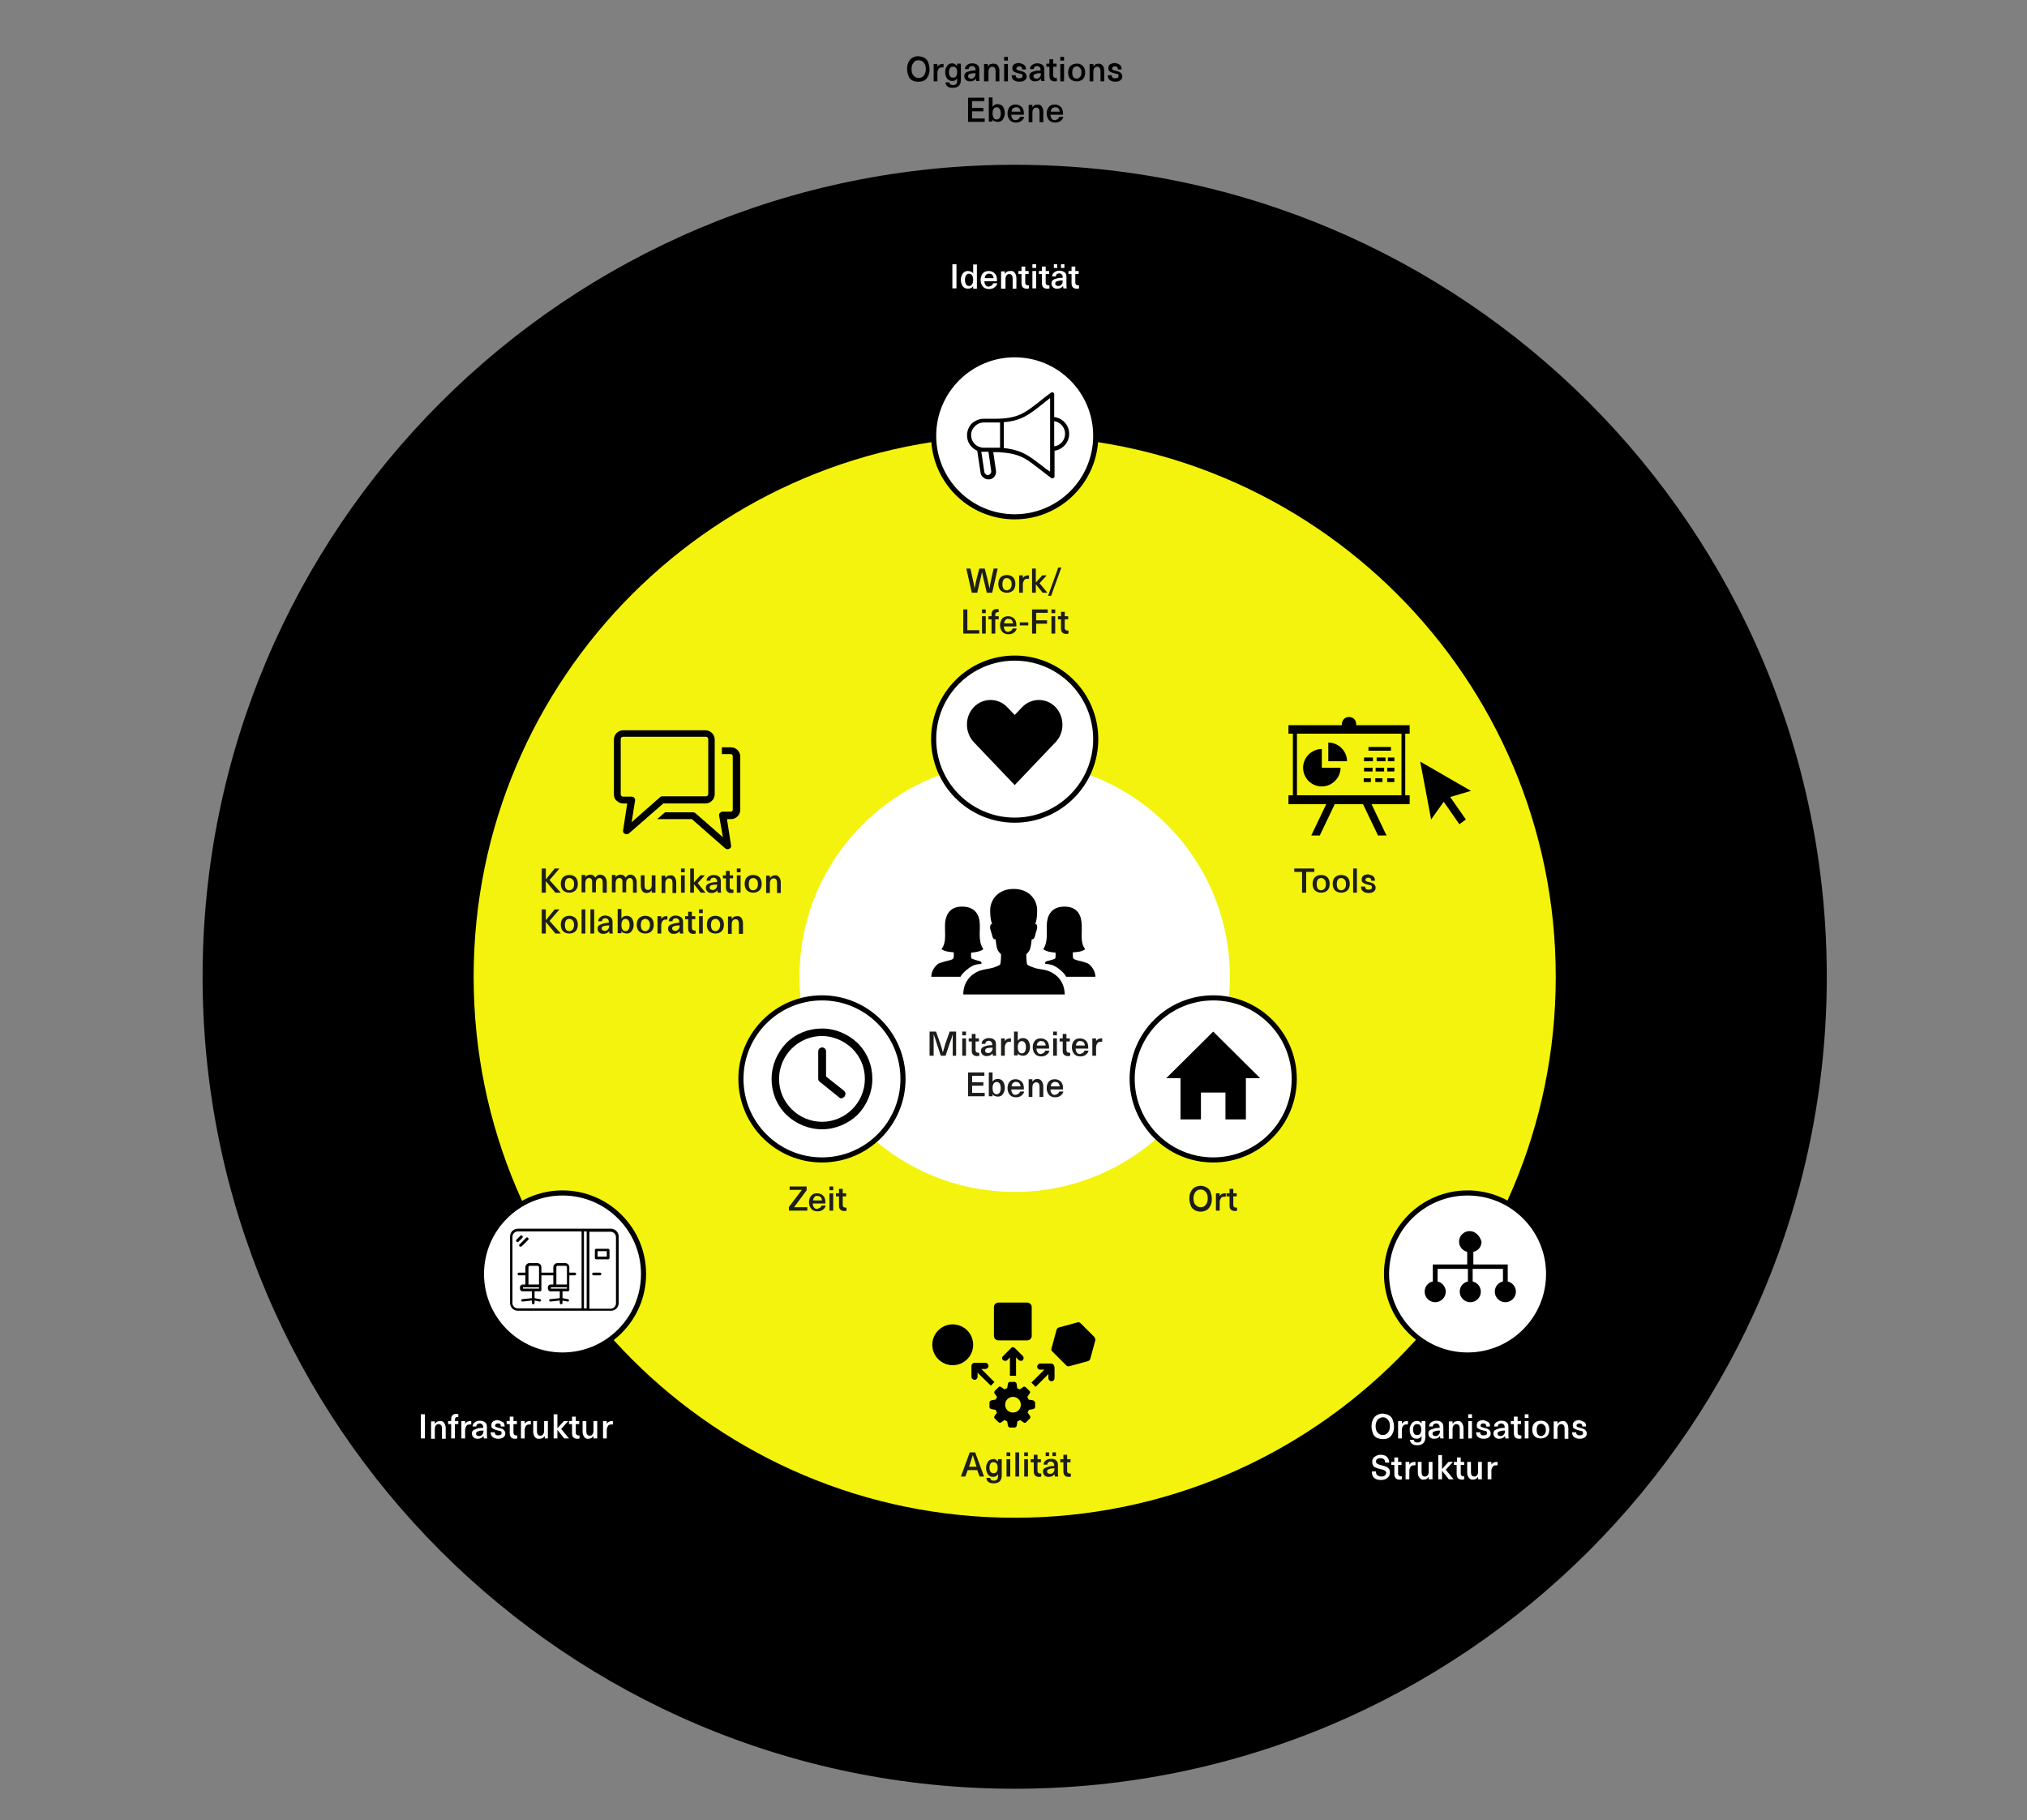 <?xml version="1.0" encoding="utf-8"?>
<!-- Generator: Adobe Illustrator 26.0.0, SVG Export Plug-In . SVG Version: 6.00 Build 0)  -->
<svg version="1.1" xmlns="http://www.w3.org/2000/svg" xmlns:xlink="http://www.w3.org/1999/xlink" x="0px" y="0px"
	 viewBox="0 0 595.3 534.6" style="enable-background:new 0 0 595.3 534.6;" xml:space="preserve">
<rect x="0" y="0" width="595.3" height="534.6" fill="#808080" stroke="none"/>
<style type="text/css">
	.st0{opacity:0.9;fill:#FFFF00;}
	.st1{fill:#FFFFFF;}
	.st2{fill:#FFFFFF;stroke:#000000;stroke-width:1.5;stroke-miterlimit:10;}
	.st3{fill-rule:evenodd;clip-rule:evenodd;}
	.st4{fill:#1D1D1B;}
</style>
<g id="Ebene_2">
	<circle class="st0" cx="298" cy="286.9" r="233.5"/>
	<path d="M298,48.4c-131.7,0-238.5,106.8-238.5,238.5S166.3,525.4,298,525.4s238.5-106.8,238.5-238.5S429.8,48.4,298,48.4z
		 M298,445.8c-87.8,0-158.9-71.1-158.9-158.9S210.3,128,298,128s158.9,71.1,158.9,158.9S385.8,445.8,298,445.8z"/>
	<circle class="st1" cx="298" cy="286.9" r="63.2"/>
</g>
<g id="kreisli">
	<circle class="st2" cx="165.2" cy="374.2" r="23.8"/>
	<circle class="st2" cx="298" cy="128" r="23.8"/>
	<circle class="st2" cx="431" cy="374.2" r="23.8"/>
	<circle class="st2" cx="356.3" cy="316.9" r="23.8"/>
	<circle class="st2" cx="241.4" cy="316.9" r="23.8"/>
	<circle class="st2" cx="298" cy="217.1" r="23.8"/>
</g>
<g id="icons">
	<g>
		<path d="M321.4,392.7l-4-4c-0.3-0.3-0.6-0.4-0.9-0.3l-5.5,1.5c-0.4,0.1-0.6,0.4-0.7,0.7l-1.5,5.5c-0.1,0.4,0,0.7,0.3,0.9l4,4
			c0.3,0.3,0.6,0.4,0.9,0.3l5.5-1.5c0.4-0.1,0.6-0.4,0.7-0.7l1.5-5.5C321.7,393.3,321.6,393,321.4,392.7z"/>
		<path d="M296.8,404.1L296.8,404.1l1.4,0h0.2v-5.4l0.8,0.8c0.4,0.3,0.9,0.3,1.2,0c0.3-0.4,0.3-0.9,0-1.2l-2.3-2.3
			c-0.4-0.4-0.9-0.4-1.2,0l-2.3,2.3c-0.2,0.2-0.3,0.4-0.3,0.6s0.1,0.5,0.3,0.6c0.4,0.3,0.9,0.3,1.2,0l0.8-0.8v5.4H296.8z"/>
		<path d="M292.1,406L292.1,406l-3.9-3.9h1.2c0.5,0,0.9-0.4,0.9-0.9c0-0.5-0.4-0.9-0.9-0.9h-3.2c-0.5,0-0.9,0.4-0.9,0.9v3.2
			c0,0.3,0.1,0.5,0.3,0.6c0.2,0.2,0.4,0.3,0.6,0.3c0.5,0,0.9-0.4,0.9-0.9v-1.2l3.9,3.8c0.1-0.1,0.1-0.1,0.1-0.1l1-1
			C292.1,406.1,292.1,406,292.1,406z"/>
		<path d="M308.7,400.5L308.7,400.5l-3.2,0c-0.3,0-0.5,0.1-0.6,0.3c-0.2,0.2-0.3,0.4-0.3,0.6c0,0.5,0.4,0.9,0.9,0.9h1.2l-3.8,3.8
			c0.1,0.1,0.1,0.1,0.1,0.1l1,1c0.1,0.1,0.1,0.1,0.1,0.2l3.8-3.8v1.2c0,0.5,0.4,0.9,0.9,0.9s0.9-0.4,0.9-0.9v-3.2
			C309.6,400.9,309.2,400.5,308.7,400.5z"/>
		<ellipse transform="matrix(0.707 -0.707 0.707 0.707 -197.353 313.619)" cx="279.9" cy="395" rx="6" ry="6"/>
		<path d="M293.2,393.7h8.5c0.7,0,1.3-0.6,1.3-1.3v-8.5c0-0.7-0.6-1.3-1.3-1.3h-8.5c-0.7,0-1.3,0.6-1.3,1.3v8.5
			C291.9,393.1,292.5,393.7,293.2,393.7z"/>
		<path d="M303.3,411.3l-1.2-0.2c-0.2-0.4-0.2-0.5-0.4-0.8l0.7-1c0.2-0.3,0.2-0.6-0.1-0.8l-1-1c-0.2-0.2-0.6-0.3-0.8-0.1l-1,0.7
			c-0.4-0.2-0.5-0.2-0.8-0.4l-0.1-1.2c-0.1-0.3-0.3-0.6-0.6-0.6h-1.4c-0.3,0-0.6,0.3-0.6,0.6l-0.2,1.2c-0.4,0.2-0.5,0.2-0.8,0.4
			l-1-0.7c-0.3-0.2-0.6-0.2-0.8,0.1l-1,1c-0.2,0.2-0.3,0.6-0.1,0.8l0.7,1c-0.2,0.4-0.2,0.5-0.4,0.8l-1.2,0.2
			c-0.3,0.1-0.6,0.3-0.6,0.6v1.4c0,0.3,0.3,0.6,0.6,0.6l1.2,0.2c0.2,0.4,0.2,0.5,0.4,0.8l-0.7,1c-0.2,0.3-0.2,0.6,0.1,0.8l1,1
			c0.2,0.2,0.6,0.3,0.8,0.1l1-0.7c0.4,0.2,0.5,0.2,0.8,0.4l0.2,1.2c0.1,0.3,0.3,0.6,0.6,0.6h1.4c0.3,0,0.6-0.3,0.6-0.6l0.2-1.2
			c0.4-0.2,0.5-0.2,0.8-0.4l1,0.7c0.3,0.2,0.6,0.2,0.8-0.1l1-1c0.2-0.2,0.3-0.6,0.1-0.8l-0.7-1c0.2-0.4,0.2-0.5,0.4-0.8l1.2-0.2
			c0.3-0.1,0.6-0.3,0.6-0.6v-1.4C303.8,411.6,303.6,411.3,303.3,411.3z M297.5,414.9c-1.3,0-2.3-1-2.3-2.3s1-2.3,2.3-2.3
			c1.3,0,2.3,1,2.3,2.3S298.8,414.9,297.5,414.9z"/>
	</g>
	<path d="M211.2,239.6c0-0.3,0-0.6,0.2-0.8c0.2-0.2,0.5-0.4,0.8-0.4h2.4c0.4,0,0.6-0.3,0.6-0.6v-15.7c0-0.4-0.3-0.6-0.6-0.6H212v-2
		h2.7c0.7,0,1.4,0.3,1.9,0.8c0.5,0.5,0.8,1.2,0.8,1.9v15.7c0,0.7-0.3,1.4-0.8,1.9c-0.5,0.5-1.2,0.8-1.9,0.8h-1.2l1.2,7.7
		c0.1,0.4-0.1,0.8-0.5,1c-0.4,0.2-0.8,0.2-1.2-0.1l-9.8-8.6h-10.2l2.3-2h8.3c0.2,0,0.5,0.1,0.7,0.3l8,7L211.2,239.6z M180.3,233.3
		v-16.1c0-0.7,0.3-1.4,0.8-1.9c0.5-0.5,1.2-0.8,1.9-0.8h24.2c0.7,0,1.4,0.3,1.9,0.8c0.5,0.5,0.8,1.2,0.8,1.9v16.1
		c0,0.7-0.3,1.4-0.8,1.9c-0.5,0.5-1.2,0.8-1.9,0.8h-12.4l-10.1,8.8c-0.3,0.3-0.8,0.3-1.2,0.1c-0.4-0.2-0.6-0.6-0.5-1l1.2-7.9H183
		c-0.7,0-1.4-0.3-1.9-0.8C180.5,234.7,180.3,234.1,180.3,233.3L180.3,233.3z M182.3,233.3c0,0.4,0.3,0.7,0.7,0.7h2.5
		c0.3,0,0.6,0.1,0.8,0.4c0.2,0.2,0.3,0.5,0.2,0.8l-1,6.3l8.3-7.3c0.2-0.2,0.4-0.3,0.7-0.3h12.8c0.4,0,0.7-0.3,0.7-0.7v-16.1
		c0-0.4-0.3-0.7-0.7-0.7H183c-0.4,0-0.7,0.3-0.7,0.7L182.3,233.3z"/>
	<path d="M314,127.4c0-2.5-1.9-4.6-4.4-4.9v-6.7c0-0.2-0.1-0.4-0.3-0.5c-0.2-0.1-0.4-0.1-0.6,0c-1.4,1-2.5,1.9-3.5,2.7
		c-4.2,3.3-6.3,5-13,5h-3.3c-1.3,0-2.5,0.5-3.5,1.4c-0.9,0.9-1.4,2.2-1.4,3.5c0,2,1.2,3.7,3,4.5l1,6.6c0.1,0.6,0.5,1.1,1,1.4
		c0.4,0.3,0.8,0.4,1.3,0.4c0.1,0,0.3,0,0.4,0c0,0,0,0,0,0c1.2-0.2,2-1.4,1.8-2.6l-0.8-5.4h0.5c0.7,0,1.4,0,2.1,0.1
		c2.7,0.2,4.7,0.7,6.7,1.8c1.4,0.8,2.6,1.8,4.2,3c1,0.8,2.2,1.7,3.5,2.7c0.1,0.1,0.2,0.1,0.4,0.1c0.1,0,0.2,0,0.3-0.1
		c0.2-0.1,0.3-0.3,0.3-0.5v-7.5C312.1,132,314,130,314,127.4z M291.1,138.3c0.1,0.6-0.3,1.1-0.8,1.2c-0.3,0.1-0.6,0-0.8-0.2
		c-0.2-0.2-0.4-0.4-0.4-0.6l-0.9-6c0.2,0,0.4,0,0.6,0c0,0,0,0,0,0h1.5L291.1,138.3z M290.9,131.5
		C290.8,131.5,290.8,131.5,290.9,131.5l-2,0c-0.3,0-0.6,0-0.8-0.1c-0.1,0-0.2-0.1-0.4-0.1c-1.5-0.5-2.5-1.9-2.5-3.5
		c0-1,0.4-1.9,1.1-2.6c0.7-0.7,1.6-1.1,2.6-1.1h3.3c0.5,0,1,0,1.5,0v7.4c-0.5,0-1,0-1.5,0H290.9z M305.9,136.7
		c-1.6-1.2-3-2.3-4.4-3.1c-2-1.1-4-1.7-6.7-2V124c5.1-0.4,7.4-2.2,11.1-5.1c0.8-0.6,1.6-1.3,2.5-2v6.1c0,0,0,0,0,0s0,0,0,0v8.7
		c0,0,0,0,0,0s0,0,0,0v6.8C307.5,138,306.6,137.3,305.9,136.7z M309.6,131.1v-7.4c1.8,0.3,3.2,1.8,3.2,3.7
		C312.8,129.3,311.4,130.9,309.6,131.1z"/>
	<g>
		<path d="M414,215.5v-2.5h-15.7v-0.3c0-1.2-0.9-2.1-2.1-2.1s-2.1,0.9-2.1,2.1v0.3h-15.7v2.5h1.3v18.1h-1.3v2.6h11.1l-4.4,9.2h2.5
			l4.4-9.2h8.3l4.4,9.2l2.5,0l-4.4-9.2H414v-2.6h-1.3v-18.1H414z M411.6,233.6h-30.7v-18.1h30.7V233.6z"/>
		<path d="M388.2,231c3,0,5.5-2.5,5.5-5.5h-5.5V220c-3,0-5.5,2.5-5.5,5.5S385.1,231,388.2,231z"/>
		<path d="M390.1,218.1v5.5h5.5C395.6,220.6,393.1,218.1,390.1,218.1z"/>
		<rect x="401.9" y="219.4" width="6.6" height="1.1"/>
		<rect x="400.6" y="222.5" width="2.6" height="1.1"/>
		<rect x="404" y="225.5" width="2.5" height="1.1"/>
		<rect x="407.4" y="228.6" width="2.1" height="1.1"/>
		<rect x="404.3" y="222.5" width="2.6" height="1.1"/>
		<rect x="400.6" y="225.5" width="2.5" height="1.1"/>
		<rect x="407.4" y="225.5" width="2.1" height="1.1"/>
		<rect x="407.6" y="222.5" width="1.9" height="1.1"/>
		<rect x="403.9" y="228.6" width="2.1" height="1.1"/>
		<rect x="400.5" y="228.6" width="2.1" height="1.1"/>
	</g>
	<path class="st3" d="M417.1,223.7l14.9,8.6l-6.1,1.8l4.6,6.6l-1.9,1.4l-4.6-6.6l-3.7,5.2L417.1,223.7z"/>
	<g>
		<g>
			<path d="M297.6,261.1L297.6,261.1L297.6,261.1z"/>
			<path d="M307.6,285.1c-1.2-0.4-3.2-0.5-4-0.9c-0.6-0.2-1.6-0.5-1.9-0.9c-0.3-0.4-0.3-3-0.3-3s0.8-0.7,1.1-1.5
				c0.3-0.8,0.5-2.9,0.5-2.9s0.1,0,0.2,0c0.2,0,0.6-0.2,0.8-1.1c0.2-1.2,0.7-1.8,0.6-2.7c-0.1-0.6-0.3-0.7-0.5-0.7
				c-0.1,0-0.1,0-0.1,0s0.6-0.9,0.6-4c0-3.2-2.4-6.3-6.9-6.3c-4.5,0-6.9,3.1-6.9,6.3c0,3.1,0.6,4,0.6,4s-0.1,0-0.1,0
				c-0.2,0-0.4,0.1-0.5,0.7c-0.1,0.9,0.3,1.5,0.6,2.7c0.2,1,0.6,1.1,0.8,1.1c0.1,0,0.2,0,0.2,0s0.2,2.1,0.5,2.9
				c0.3,0.8,1.1,1.5,1.1,1.5s0,2.7-0.3,3c-0.3,0.4-1.3,0.6-1.9,0.9c-0.9,0.3-2.8,0.5-4,0.9c-1.2,0.4-4.9,2.2-4.9,7h29.8
				C312.6,287.2,308.9,285.5,307.6,285.1z"/>
		</g>
		<path d="M285.6,283.7c1-0.5,1.9-0.5,2.6-0.6c0,0,0.4-0.7-0.9-0.9c0,0-1.8-0.5-2-0.7c-0.2-0.3-0.1-1.7-0.1-1.7s2.6-0.1,3.6-1
			c-1.7-2.5-0.8-5.4-1.1-8.1c-0.3-2.7-2-4.4-5.1-4.4c0,0,0,0-0.1,0l0,0c-3,0-4.5,1.7-4.9,4.4c-0.3,2.7,0.6,5.9-1.1,8.1
			c1,0.8,3.3,0.9,3.6,0.9c0,0,0,0,0,0l0,0c0,0,0.1,1.5-0.1,1.8s-0.8,0.5-1.3,0.6c-0.9,0.2-1.9,0.5-2.8,0.8c-0.8,0.3-2.4,2-2.4,4h8.6
			C282.4,286.1,284.1,284.5,285.6,283.7z"/>
		<path d="M313.1,286.9h8.6c0-2-1.6-3.7-2.4-4c-0.8-0.3-1.8-0.6-2.8-0.8c-0.4-0.1-1.1-0.3-1.3-0.6c-0.2-0.3-0.1-1.8-0.1-1.8l0,0
			c0,0,0,0,0,0c0.3,0,2.6,0,3.6-0.9c-1.7-2.2-0.7-5.4-1.1-8.1c-0.3-2.7-1.9-4.4-4.9-4.4l0,0c-0.1,0-0.1,0-0.1,0
			c-3.1,0-4.7,1.7-5.1,4.4c-0.3,2.7,0.5,5.6-1.1,8.1c1,0.9,3.6,1,3.6,1s0.1,1.4-0.1,1.7s-2,0.7-2,0.7c-1.3,0.2-0.9,0.9-0.9,0.9
			c0.7,0.1,1.7,0.1,2.6,0.6C311.2,284.5,312.8,286.1,313.1,286.9z"/>
	</g>
	<path d="M179.4,360.9h-27.3c-1.3,0-2.3,1-2.3,2.3v19.5c0,1.3,1,2.3,2.3,2.3h27.3c1.3,0,2.3-1,2.3-2.3v-19.5
		C181.7,362,180.7,360.9,179.4,360.9z M172.3,361.7v22.6h-0.8v-22.6H172.3z M150.5,382.8v-19.5c0-0.9,0.7-1.6,1.6-1.6h18.7v22.6
		h-18.7C151.2,384.3,150.5,383.6,150.5,382.8z M180.9,382.8c0,0.9-0.7,1.6-1.6,1.6h-6.2v-22.6h6.2c0.9,0,1.6,0.7,1.6,1.6V382.8z
		 M178.6,366.8h-3.5c-0.2,0-0.4,0.2-0.4,0.4v2.3c0,0.2,0.2,0.4,0.4,0.4h3.5c0.2,0,0.4-0.2,0.4-0.4v-2.3
		C179,367,178.8,366.8,178.6,366.8z M178.2,369.1h-2.7v-1.6h2.7V369.1z M168.8,373.8h-1.6v-1.6c0-0.6-0.5-1.2-1.2-1.2h-2.3
		c-0.6,0-1.2,0.5-1.2,1.2v1.6h-3.5v-1.6c0-0.6-0.5-1.2-1.2-1.2h-2.3c-0.6,0-1.2,0.5-1.2,1.2v1.6h-1.9c-0.2,0-0.4,0.2-0.4,0.4
		c0,0.2,0.2,0.4,0.4,0.4h1.9v2.7h-0.8c-0.4,0-0.8,0.3-0.8,0.8v0.4c0,0.4,0.3,0.8,0.8,0.8h2.7v2l-2.8,0.3c-0.2,0-0.4,0.2-0.3,0.4
		c0,0.2,0.2,0.3,0.4,0.3c0,0,0,0,0,0l2.7-0.3v0.7c0,0.2,0.2,0.4,0.4,0.4c0.2,0,0.4-0.2,0.4-0.4v-0.7l1.5,0.3c0.2,0,0.4-0.1,0.4-0.3
		c0-0.2-0.1-0.4-0.3-0.4l-1.6-0.3v-2h1.6c0.2,0,0.4-0.2,0.4-0.4v-4.3h3.5v2.7h-0.8c-0.4,0-0.8,0.3-0.8,0.8v0.4
		c0,0.4,0.3,0.8,0.8,0.8h2.7v2l-2.8,0.3c-0.2,0-0.4,0.2-0.3,0.4c0,0.2,0.2,0.3,0.4,0.3c0,0,0,0,0,0l2.7-0.3v0.7
		c0,0.2,0.2,0.4,0.4,0.4c0.2,0,0.4-0.2,0.4-0.4v-0.7l1.5,0.3c0.2,0,0.4-0.1,0.4-0.3c0-0.2-0.1-0.4-0.3-0.4l-1.6-0.3v-2h1.6
		c0.2,0,0.4-0.2,0.4-0.4v-4.3h1.6c0.2,0,0.4-0.2,0.4-0.4C169.2,374,169.1,373.8,168.8,373.8z M155.2,372.2c0-0.2,0.2-0.4,0.4-0.4
		h2.3c0.2,0,0.4,0.2,0.4,0.4v5.1h-3.1V372.2z M158.3,378.5h-4.7v-0.4h4.7V378.5z M163.4,372.2c0-0.2,0.2-0.4,0.4-0.4h2.3
		c0.2,0,0.4,0.2,0.4,0.4v5.1h-3.1V372.2z M166.5,378.5h-4.7v-0.4h4.7V378.5z M176.6,374.2c0,0.2-0.2,0.4-0.4,0.4h-1.9
		c-0.2,0-0.4-0.2-0.4-0.4c0-0.2,0.2-0.4,0.4-0.4h1.9C176.5,373.8,176.6,374,176.6,374.2z M152.3,364.7c-0.2,0.2-0.4,0.2-0.6,0
		c-0.2-0.2-0.2-0.4,0-0.6l1.1-1.1c0.2-0.2,0.4-0.2,0.6,0s0.2,0.4,0,0.6L152.3,364.7z M152.6,365.5l1.9-1.9c0.2-0.2,0.4-0.2,0.6,0
		s0.2,0.4,0,0.6l-1.9,1.9c-0.2,0.1-0.4,0.1-0.6,0C152.4,365.9,152.4,365.6,152.6,365.5L152.6,365.5z"/>
	<path d="M431.6,361.6c-1.7,0-3.1,1.4-3.1,3.1c0,1.5,1.1,2.7,2.4,3v3.7h-10.1v5c-1.4,0.3-2.4,1.5-2.4,3c0,1.7,1.4,3.1,3.1,3.1
		c1.7,0,3.1-1.4,3.1-3.1c0-1.5-1.1-2.7-2.4-3v-3.7h8.9v3.7c-1.4,0.3-2.4,1.5-2.4,3c0,1.7,1.4,3.1,3.1,3.1s3.1-1.4,3.1-3.1
		c0-1.5-1.1-2.7-2.4-3v-3.7h8.9v3.7c-1.4,0.3-2.4,1.5-2.4,3c0,1.7,1.4,3.1,3.1,3.1c1.7,0,3.1-1.4,3.1-3.1c0-1.5-1.1-2.7-2.4-3v-5
		h-10.1v-3.7c1.4-0.3,2.4-1.5,2.4-3C434.6,363,433.3,361.6,431.6,361.6L431.6,361.6z"/>
	<path d="M370.1,316.7h-4.2v12.1h-6v-7.9h-7.2v7.9h-6v-12.1h-4.2l13.8-13.7L370.1,316.7z"/>
	<path d="M286,207.7c-2.7,2.8-2.7,7.4,0,10.3l12,12.6c4-4.2,8-8.4,12-12.6c2.7-2.8,2.7-7.4,0-10.3c-2.7-2.8-7.1-2.8-9.8,0l-2.2,2.3
		l-2.2-2.3C293.1,204.9,288.7,204.9,286,207.7L286,207.7z"/>
	<g>
		<path d="M241.4,331.7c-3.9,0-7.7-1.6-10.5-4.3c-2.8-2.8-4.3-6.5-4.3-10.5c0-3.9,1.6-7.7,4.3-10.5c2.8-2.8,6.5-4.3,10.5-4.3
			c3.9,0,7.7,1.6,10.5,4.3c2.8,2.8,4.3,6.5,4.3,10.5c0,3.9-1.6,7.7-4.3,10.5C249.1,330.1,245.3,331.7,241.4,331.7z M241.4,304.3
			c-3.3,0-6.5,1.3-8.9,3.7c-2.3,2.3-3.7,5.5-3.7,8.9s1.3,6.5,3.7,8.9c2.3,2.3,5.5,3.7,8.9,3.7c3.3,0,6.5-1.3,8.9-3.7
			c2.3-2.3,3.7-5.5,3.7-8.9s-1.3-6.5-3.7-8.9C247.9,305.7,244.7,304.3,241.4,304.3z"/>
		<path d="M247.1,322.6c-0.3,0-0.5-0.1-0.7-0.3l-5.7-4.6c-0.3-0.2-0.4-0.5-0.4-0.9v-8c0-0.4,0.2-0.8,0.6-1s0.8-0.2,1.1,0
			c0.4,0.2,0.6,0.6,0.6,1v7.4l5.3,4.2c0.2,0.2,0.4,0.5,0.4,0.8c0,0.3-0.1,0.6-0.2,0.8C247.7,322.4,247.4,322.6,247.1,322.6
			L247.1,322.6z"/>
	</g>
</g>
<g id="text">
	<g>
		<path class="st1" d="M279.7,84.7v-7.1h1.2v7.1H279.7z"/>
		<path class="st1" d="M285.8,84.7V84h0c-0.1,0.3-0.4,0.5-0.6,0.6c-0.3,0.1-0.6,0.2-0.9,0.2c-0.4,0-0.8-0.1-1.1-0.3
			c-0.3-0.2-0.6-0.5-0.7-0.9c-0.2-0.4-0.3-0.9-0.3-1.4c0-0.5,0.1-1,0.3-1.4c0.2-0.4,0.4-0.7,0.7-0.9c0.3-0.2,0.7-0.3,1.1-0.3
			c0.3,0,0.6,0.1,0.9,0.2c0.3,0.1,0.5,0.3,0.6,0.6h0v-2.7h1.1v7.1H285.8z M283.7,80.9c-0.2,0.3-0.3,0.8-0.3,1.3s0.1,1,0.3,1.3
			c0.2,0.3,0.5,0.5,0.9,0.5c0.4,0,0.7-0.2,0.9-0.5c0.2-0.3,0.3-0.8,0.3-1.3c0-0.6-0.1-1-0.3-1.3c-0.2-0.3-0.5-0.5-0.9-0.5
			C284.2,80.4,283.9,80.6,283.7,80.9z"/>
		<path class="st1" d="M291.3,83.8c0.2-0.2,0.3-0.4,0.4-0.6h1.2c-0.1,0.5-0.4,0.9-0.8,1.2c-0.4,0.3-0.9,0.5-1.6,0.5
			c-0.5,0-0.9-0.1-1.3-0.3c-0.4-0.2-0.7-0.6-0.9-1c-0.2-0.4-0.3-0.9-0.3-1.4c0-0.5,0.1-0.9,0.3-1.4c0.2-0.4,0.5-0.7,0.8-0.9
			c0.4-0.2,0.8-0.3,1.3-0.3c0.6,0,1.1,0.2,1.5,0.5s0.7,0.7,0.8,1.3c0.1,0.3,0.1,0.7,0.1,1.2h-3.7c0,0.5,0.2,1,0.4,1.2
			c0.2,0.3,0.6,0.4,0.9,0.4C290.8,84,291.1,84,291.3,83.8z M289.6,80.7c-0.2,0.2-0.4,0.6-0.4,1h2.6c0-0.4-0.2-0.8-0.4-1
			c-0.2-0.2-0.5-0.3-0.9-0.3C290.1,80.3,289.9,80.5,289.6,80.7z"/>
		<path class="st1" d="M298,80.1c0.3,0.4,0.5,0.9,0.5,1.6v3.1h-1.1v-3c0-0.8-0.3-1.3-1-1.3c-0.3,0-0.6,0.1-0.8,0.4
			c-0.2,0.3-0.3,0.6-0.3,1.1v2.8H294v-5.1h1.1v0.7h0c0.2-0.2,0.4-0.4,0.6-0.6c0.3-0.1,0.6-0.2,0.9-0.2
			C297.2,79.5,297.7,79.7,298,80.1z"/>
		<path class="st1" d="M302.2,83.8v0.9c-0.2,0.1-0.4,0.1-0.6,0.1c-0.5,0-0.9-0.1-1.2-0.4c-0.2-0.2-0.4-0.6-0.4-1.2v-2.7h-0.9v-0.9
			h0.9v-1.3h1.1v1.3h1v0.9h-1v2.5c0,0.3,0.1,0.5,0.2,0.6c0.1,0.1,0.3,0.2,0.5,0.2C302,83.9,302.1,83.8,302.2,83.8z"/>
		<path class="st1" d="M303.2,78.7v-1.1h1.1v1.1H303.2z M303.2,84.7v-5.1h1.1v5.1H303.2z"/>
		<path class="st1" d="M308.2,83.8v0.9c-0.2,0.1-0.4,0.1-0.6,0.1c-0.5,0-0.9-0.1-1.2-0.4c-0.2-0.2-0.4-0.6-0.4-1.2v-2.7h-0.9v-0.9
			h0.9v-1.3h1.1v1.3h1v0.9h-1v2.5c0,0.3,0.1,0.5,0.2,0.6c0.1,0.1,0.3,0.2,0.5,0.2C308,83.9,308.1,83.8,308.2,83.8z"/>
		<path class="st1" d="M312.7,80c0.4,0.3,0.5,0.8,0.5,1.5v1.9c0,0.5,0,1,0.1,1.3h-1c0-0.2-0.1-0.4-0.1-0.7h0
			c-0.4,0.5-0.9,0.8-1.7,0.8c-0.5,0-0.9-0.1-1.2-0.4c-0.3-0.3-0.5-0.6-0.5-1.1c0-0.4,0.1-0.8,0.4-1c0.3-0.3,0.8-0.4,1.5-0.6
			c0.4-0.1,0.9-0.1,1.4-0.1v-0.2c0-0.4-0.1-0.6-0.3-0.8c-0.2-0.2-0.4-0.3-0.7-0.3s-0.5,0.1-0.7,0.2c-0.2,0.2-0.3,0.4-0.3,0.7H309
			c0-0.5,0.2-0.9,0.6-1.2s0.9-0.5,1.5-0.5C311.8,79.5,312.3,79.7,312.7,80z M309.5,78.7v-1.1h1v1.1H309.5z M310.9,82.5
			c-0.4,0.1-0.6,0.1-0.8,0.3c-0.1,0.1-0.2,0.3-0.2,0.5c0,0.2,0.1,0.4,0.2,0.5c0.2,0.1,0.4,0.2,0.7,0.2c0.2,0,0.4,0,0.5-0.1
			c0.2-0.1,0.3-0.1,0.4-0.3c0.1-0.1,0.2-0.3,0.3-0.4c0-0.2,0.1-0.4,0.1-0.6v-0.2C311.7,82.3,311.3,82.4,310.9,82.5z M311.6,78.7
			v-1.1h1v1.1H311.6z"/>
		<path class="st1" d="M316.9,83.8v0.9c-0.2,0.1-0.4,0.1-0.6,0.1c-0.5,0-0.9-0.1-1.2-0.4c-0.2-0.2-0.4-0.6-0.4-1.2v-2.7h-0.9v-0.9
			h0.9v-1.3h1.1v1.3h1v0.9h-1v2.5c0,0.3,0.1,0.5,0.2,0.6c0.1,0.1,0.3,0.2,0.5,0.2C316.7,83.9,316.8,83.8,316.9,83.8z"/>
	</g>
	<g>
		<path class="st1" d="M407.9,415.7c0.5,0.3,0.9,0.7,1.1,1.3s0.4,1.2,0.4,2c0,0.8-0.1,1.4-0.4,2s-0.6,1-1.1,1.3
			c-0.5,0.3-1.1,0.4-1.8,0.4c-0.7,0-1.3-0.2-1.8-0.4c-0.5-0.3-0.9-0.7-1.1-1.3s-0.4-1.2-0.4-2c0-0.8,0.1-1.4,0.4-2s0.6-1,1.1-1.3
			c0.5-0.3,1.1-0.5,1.8-0.5C406.8,415.3,407.4,415.4,407.9,415.7z M404.6,417c-0.4,0.5-0.6,1.1-0.6,1.9s0.2,1.5,0.6,1.9
			c0.4,0.5,0.9,0.7,1.5,0.7c0.6,0,1.1-0.2,1.5-0.7c0.4-0.5,0.6-1.1,0.6-1.9s-0.2-1.5-0.6-1.9c-0.4-0.5-0.9-0.7-1.5-0.7
			C405.5,416.3,405,416.6,404.6,417z"/>
		<path class="st1" d="M413.5,417.4v1c-0.1,0-0.3,0-0.4,0c-0.5,0-0.8,0.1-1,0.4c-0.2,0.3-0.4,0.7-0.4,1.2v2.5h-1.1v-5.1h1.1v0.8h0
			c0.3-0.5,0.8-0.8,1.5-0.8C413.2,417.4,413.3,417.4,413.5,417.4z"/>
		<path class="st1" d="M416.8,417.5c0.2,0.1,0.5,0.4,0.7,0.6h0v-0.7h1.1v4.8c0,0.7-0.2,1.3-0.6,1.7s-1,0.6-1.7,0.6
			c-0.7,0-1.2-0.1-1.6-0.4s-0.6-0.7-0.6-1.2h1.1c0,0.2,0.1,0.4,0.3,0.6c0.2,0.1,0.4,0.2,0.8,0.2c0.4,0,0.7-0.1,0.9-0.3
			c0.2-0.2,0.3-0.6,0.3-1.1v-0.5h0c-0.2,0.3-0.4,0.5-0.6,0.6c-0.2,0.1-0.5,0.2-0.8,0.2c-0.4,0-0.8-0.1-1.1-0.3
			c-0.3-0.2-0.6-0.5-0.7-0.9c-0.2-0.4-0.3-0.8-0.3-1.4s0.1-1,0.3-1.4c0.2-0.4,0.4-0.7,0.7-0.9c0.3-0.2,0.7-0.3,1.1-0.3
			C416.2,417.3,416.5,417.4,416.8,417.5z M415.3,418.7c-0.2,0.3-0.3,0.7-0.3,1.2s0.1,0.9,0.3,1.2c0.2,0.3,0.5,0.4,0.9,0.4
			c0.4,0,0.7-0.1,0.9-0.4c0.2-0.3,0.3-0.7,0.3-1.2s-0.1-0.9-0.3-1.2c-0.2-0.3-0.5-0.4-0.9-0.4C415.8,418.3,415.5,418.4,415.3,418.7z
			"/>
		<path class="st1" d="M423.4,417.8c0.4,0.3,0.5,0.8,0.5,1.5v1.9c0,0.5,0,1,0.1,1.3h-1c0-0.2-0.1-0.4-0.1-0.7h0
			c-0.4,0.5-0.9,0.8-1.7,0.8c-0.5,0-0.9-0.1-1.2-0.4c-0.3-0.3-0.5-0.6-0.5-1.1c0-0.4,0.1-0.8,0.4-1s0.8-0.4,1.5-0.6
			c0.4-0.1,0.9-0.1,1.4-0.1v-0.2c0-0.4-0.1-0.6-0.3-0.8c-0.2-0.2-0.4-0.3-0.7-0.3s-0.5,0.1-0.7,0.2c-0.2,0.2-0.3,0.4-0.3,0.7h-1.1
			c0-0.5,0.2-0.9,0.6-1.2c0.4-0.3,0.9-0.5,1.5-0.5C422.6,417.3,423.1,417.5,423.4,417.8z M421.7,420.3c-0.4,0.1-0.6,0.2-0.8,0.3
			c-0.1,0.1-0.2,0.3-0.2,0.5c0,0.2,0.1,0.4,0.2,0.5c0.2,0.1,0.4,0.2,0.7,0.2c0.2,0,0.4,0,0.5-0.1c0.2-0.1,0.3-0.1,0.4-0.3
			c0.1-0.1,0.2-0.3,0.3-0.4c0-0.2,0.1-0.4,0.1-0.6v-0.2C422.4,420.2,422,420.2,421.7,420.3z"/>
		<path class="st1" d="M429.3,417.9c0.3,0.4,0.5,0.9,0.5,1.6v3.1h-1.1v-3c0-0.8-0.3-1.3-1-1.3c-0.3,0-0.6,0.1-0.8,0.4
			c-0.2,0.3-0.3,0.6-0.3,1.1v2.8h-1.1v-5.1h1.1v0.7h0c0.2-0.2,0.4-0.4,0.6-0.6c0.3-0.1,0.6-0.2,0.9-0.2
			C428.6,417.3,429,417.5,429.3,417.9z"/>
		<path class="st1" d="M431.2,416.5v-1.1h1.1v1.1H431.2z M431.2,422.5v-5.1h1.1v5.1H431.2z"/>
		<path class="st1" d="M437.1,417.7c0.4,0.3,0.5,0.7,0.5,1.3h-1.1c0-0.3-0.1-0.5-0.2-0.7c-0.2-0.2-0.4-0.2-0.7-0.2
			c-0.3,0-0.5,0.1-0.6,0.2c-0.1,0.1-0.2,0.3-0.2,0.4c0,0.1,0,0.3,0.1,0.3c0.1,0.1,0.2,0.2,0.3,0.2s0.4,0.1,0.7,0.2
			c0.4,0.1,0.8,0.2,1,0.3c0.2,0.1,0.5,0.3,0.6,0.5c0.2,0.2,0.3,0.5,0.3,0.9c0,0.5-0.2,0.8-0.6,1.1s-0.9,0.4-1.5,0.4
			c-0.7,0-1.2-0.2-1.6-0.5c-0.4-0.3-0.6-0.8-0.6-1.4h1.2c0,0.3,0.1,0.6,0.3,0.7c0.2,0.2,0.4,0.2,0.8,0.2c0.3,0,0.5-0.1,0.7-0.2
			c0.2-0.1,0.2-0.3,0.2-0.5c0-0.2,0-0.3-0.1-0.4s-0.2-0.2-0.4-0.2s-0.4-0.1-0.8-0.2c-0.4-0.1-0.7-0.2-0.9-0.3
			c-0.2-0.1-0.4-0.2-0.6-0.4c-0.2-0.2-0.2-0.5-0.2-0.8c0-0.3,0.1-0.6,0.2-0.8c0.2-0.2,0.4-0.4,0.7-0.5c0.3-0.1,0.6-0.2,1-0.2
			C436.2,417.3,436.8,417.5,437.1,417.7z"/>
		<path class="st1" d="M442.5,417.8c0.4,0.3,0.5,0.8,0.5,1.5v1.9c0,0.5,0,1,0.1,1.3h-1c0-0.2-0.1-0.4-0.1-0.7h0
			c-0.4,0.5-0.9,0.8-1.7,0.8c-0.5,0-0.9-0.1-1.2-0.4c-0.3-0.3-0.5-0.6-0.5-1.1c0-0.4,0.1-0.8,0.4-1s0.8-0.4,1.5-0.6
			c0.4-0.1,0.9-0.1,1.4-0.1v-0.2c0-0.4-0.1-0.6-0.3-0.8c-0.2-0.2-0.4-0.3-0.7-0.3s-0.5,0.1-0.7,0.2c-0.2,0.2-0.3,0.4-0.3,0.7h-1.1
			c0-0.5,0.2-0.9,0.6-1.2c0.4-0.3,0.9-0.5,1.5-0.5C441.7,417.3,442.2,417.5,442.5,417.8z M440.8,420.3c-0.4,0.1-0.6,0.2-0.8,0.3
			c-0.1,0.1-0.2,0.3-0.2,0.5c0,0.2,0.1,0.4,0.2,0.5c0.2,0.1,0.4,0.2,0.7,0.2c0.2,0,0.4,0,0.5-0.1c0.2-0.1,0.3-0.1,0.4-0.3
			c0.1-0.1,0.2-0.3,0.3-0.4c0-0.2,0.1-0.4,0.1-0.6v-0.2C441.5,420.2,441.1,420.2,440.8,420.3z"/>
		<path class="st1" d="M446.8,421.6v0.9c-0.2,0.1-0.4,0.1-0.6,0.1c-0.5,0-0.9-0.1-1.2-0.4c-0.2-0.2-0.4-0.6-0.4-1.2v-2.7h-0.9v-0.9
			h0.9v-1.3h1.1v1.3h1v0.9h-1v2.5c0,0.3,0.1,0.5,0.2,0.6c0.1,0.1,0.3,0.2,0.5,0.2C446.6,421.7,446.7,421.6,446.8,421.6z"/>
		<path class="st1" d="M447.8,416.5v-1.1h1.1v1.1H447.8z M447.8,422.5v-5.1h1.1v5.1H447.8z"/>
		<path class="st1" d="M453.8,417.6c0.4,0.2,0.7,0.5,0.9,0.9c0.2,0.4,0.3,0.9,0.3,1.4s-0.1,1-0.3,1.4c-0.2,0.4-0.5,0.7-0.9,0.9
			c-0.4,0.2-0.8,0.3-1.3,0.3s-0.9-0.1-1.3-0.3c-0.4-0.2-0.7-0.5-0.9-0.9c-0.2-0.4-0.3-0.9-0.3-1.4s0.1-1,0.3-1.4
			c0.2-0.4,0.5-0.7,0.9-0.9c0.4-0.2,0.8-0.3,1.3-0.3S453.5,417.4,453.8,417.6z M451.6,418.7c-0.2,0.3-0.3,0.8-0.3,1.3
			c0,0.6,0.1,1,0.3,1.3s0.6,0.5,1,0.5c0.4,0,0.7-0.2,1-0.5s0.4-0.8,0.4-1.3c0-0.6-0.1-1-0.4-1.3s-0.6-0.5-1-0.5
			C452.1,418.2,451.8,418.4,451.6,418.7z"/>
		<path class="st1" d="M460.1,417.9c0.3,0.4,0.5,0.9,0.5,1.6v3.1h-1.1v-3c0-0.8-0.3-1.3-1-1.3c-0.3,0-0.6,0.1-0.8,0.4
			c-0.2,0.3-0.3,0.6-0.3,1.1v2.8h-1.1v-5.1h1.1v0.7h0c0.2-0.2,0.4-0.4,0.6-0.6c0.3-0.1,0.6-0.2,0.9-0.2
			C459.3,417.3,459.8,417.5,460.1,417.9z"/>
		<path class="st1" d="M465.3,417.7c0.4,0.3,0.5,0.7,0.5,1.3h-1.1c0-0.3-0.1-0.5-0.2-0.7c-0.2-0.2-0.4-0.2-0.7-0.2
			c-0.3,0-0.5,0.1-0.6,0.2c-0.1,0.1-0.2,0.3-0.2,0.4c0,0.1,0,0.3,0.1,0.3c0.1,0.1,0.2,0.2,0.3,0.2s0.4,0.1,0.7,0.2
			c0.4,0.1,0.8,0.2,1,0.3c0.2,0.1,0.5,0.3,0.6,0.5c0.2,0.2,0.3,0.5,0.3,0.9c0,0.5-0.2,0.8-0.6,1.1s-0.9,0.4-1.5,0.4
			c-0.7,0-1.2-0.2-1.6-0.5c-0.4-0.3-0.6-0.8-0.6-1.4h1.2c0,0.3,0.1,0.6,0.3,0.7c0.2,0.2,0.4,0.2,0.8,0.2c0.3,0,0.5-0.1,0.7-0.2
			c0.2-0.1,0.2-0.3,0.2-0.5c0-0.2,0-0.3-0.1-0.4s-0.2-0.2-0.4-0.2s-0.4-0.1-0.8-0.2c-0.4-0.1-0.7-0.2-0.9-0.3
			c-0.2-0.1-0.4-0.2-0.6-0.4c-0.2-0.2-0.2-0.5-0.2-0.8c0-0.3,0.1-0.6,0.2-0.8c0.2-0.2,0.4-0.4,0.7-0.5c0.3-0.1,0.6-0.2,1-0.2
			C464.4,417.3,464.9,417.5,465.3,417.7z"/>
		<path class="st1" d="M407.3,427.9c0.4,0.4,0.7,1,0.7,1.7h-1.2c0-0.4-0.1-0.8-0.4-1c-0.2-0.2-0.6-0.3-1.1-0.3
			c-0.4,0-0.7,0.1-0.9,0.3c-0.2,0.2-0.3,0.4-0.3,0.7c0,0.2,0.1,0.4,0.2,0.5c0.1,0.1,0.3,0.2,0.5,0.3s0.5,0.2,1,0.3
			c0.5,0.1,1,0.3,1.3,0.4c0.3,0.1,0.6,0.4,0.8,0.6c0.2,0.3,0.3,0.7,0.3,1.1c0,0.4-0.1,0.8-0.3,1.1c-0.2,0.3-0.5,0.6-0.9,0.8
			s-0.9,0.3-1.4,0.3c-0.9,0-1.6-0.2-2-0.6c-0.5-0.4-0.7-1-0.7-1.9h1.2c0,0.5,0.1,0.9,0.4,1.1s0.7,0.4,1.2,0.4c0.4,0,0.8-0.1,1-0.3
			s0.4-0.5,0.4-0.8c0-0.2-0.1-0.4-0.2-0.5c-0.1-0.1-0.3-0.2-0.5-0.3s-0.5-0.2-1-0.3c-0.6-0.1-1-0.3-1.3-0.4
			c-0.3-0.1-0.6-0.3-0.8-0.6c-0.2-0.3-0.3-0.6-0.3-1.1c0-0.4,0.1-0.8,0.3-1.1c0.2-0.3,0.5-0.5,0.9-0.7s0.8-0.3,1.3-0.3
			C406.2,427.3,406.9,427.5,407.3,427.9z"/>
		<path class="st1" d="M411.7,433.6v0.9c-0.2,0.1-0.4,0.1-0.6,0.1c-0.5,0-0.9-0.1-1.2-0.4c-0.2-0.2-0.4-0.6-0.4-1.2v-2.7h-0.9v-0.9
			h0.9v-1.3h1.1v1.3h1v0.9h-1v2.5c0,0.3,0.1,0.5,0.2,0.6c0.1,0.1,0.3,0.2,0.5,0.2C411.5,433.7,411.6,433.6,411.7,433.6z"/>
		<path class="st1" d="M415.7,429.4v1c-0.1,0-0.3,0-0.4,0c-0.5,0-0.8,0.1-1,0.4c-0.2,0.3-0.4,0.7-0.4,1.2v2.5h-1.1v-5.1h1.1v0.8h0
			c0.3-0.5,0.8-0.8,1.5-0.8C415.4,429.4,415.5,429.4,415.7,429.4z"/>
		<path class="st1" d="M416.9,434.1c-0.3-0.4-0.5-0.9-0.5-1.6v-3.1h1.1v3c0,0.8,0.3,1.3,1,1.3c0.3,0,0.6-0.1,0.8-0.4
			c0.2-0.3,0.3-0.6,0.3-1.1v-2.8h1.1v5.1h-1.1v-0.7h0c-0.2,0.2-0.4,0.4-0.6,0.6c-0.3,0.1-0.6,0.2-0.9,0.2
			C417.7,434.7,417.3,434.5,416.9,434.1z"/>
		<path class="st1" d="M425.5,434.5l-2-2.5h0v2.5h-1.1v-7.1h1.1v4.1h0l1.9-2.1h1.3l-2.1,2.3l2.3,2.8H425.5z"/>
		<path class="st1" d="M430,433.6v0.9c-0.2,0.1-0.4,0.1-0.6,0.1c-0.5,0-0.9-0.1-1.2-0.4c-0.2-0.2-0.4-0.6-0.4-1.2v-2.7H427v-0.9h0.9
			v-1.3h1.1v1.3h1v0.9h-1v2.5c0,0.3,0.1,0.5,0.2,0.6c0.1,0.1,0.3,0.2,0.5,0.2C429.8,433.7,429.9,433.6,430,433.6z"/>
		<path class="st1" d="M431.4,434.1c-0.3-0.4-0.5-0.9-0.5-1.6v-3.1h1.1v3c0,0.8,0.3,1.3,1,1.3c0.3,0,0.6-0.1,0.8-0.4
			c0.2-0.3,0.3-0.6,0.3-1.1v-2.8h1.1v5.1h-1.1v-0.7h0c-0.2,0.2-0.4,0.4-0.6,0.6c-0.3,0.1-0.6,0.2-0.9,0.2
			C432.2,434.7,431.8,434.5,431.4,434.1z"/>
		<path class="st1" d="M439.8,429.4v1c-0.1,0-0.3,0-0.4,0c-0.5,0-0.8,0.1-1,0.4c-0.2,0.3-0.4,0.7-0.4,1.2v2.5h-1.1v-5.1h1.1v0.8h0
			c0.3-0.5,0.8-0.8,1.5-0.8C439.5,429.4,439.7,429.4,439.8,429.4z"/>
	</g>
	<g>
		<path d="M271.5,17c0.5,0.3,0.9,0.7,1.1,1.3s0.4,1.2,0.4,2c0,0.8-0.1,1.4-0.4,2s-0.6,1-1.1,1.3c-0.5,0.3-1.1,0.4-1.8,0.4
			c-0.7,0-1.3-0.1-1.8-0.4c-0.5-0.3-0.9-0.7-1.1-1.3s-0.4-1.2-0.4-2c0-0.8,0.1-1.4,0.4-2s0.6-1,1.1-1.3c0.5-0.3,1.1-0.5,1.8-0.5
			C270.4,16.6,271,16.7,271.5,17z M268.3,18.4c-0.4,0.5-0.6,1.1-0.6,1.9c0,0.8,0.2,1.5,0.6,1.9c0.4,0.5,0.9,0.7,1.5,0.7
			c0.6,0,1.1-0.2,1.5-0.7c0.4-0.5,0.6-1.1,0.6-1.9c0-0.8-0.2-1.5-0.6-1.9c-0.4-0.5-0.9-0.7-1.5-0.7
			C269.1,17.7,268.6,17.9,268.3,18.4z"/>
		<path d="M277.1,18.8v1c-0.1,0-0.3,0-0.4,0c-0.5,0-0.8,0.1-1,0.4c-0.2,0.3-0.4,0.7-0.4,1.2v2.5h-1.1v-5.1h1.1v0.8h0
			c0.3-0.5,0.8-0.8,1.5-0.8C276.9,18.7,277,18.7,277.1,18.8z"/>
		<path d="M280.4,18.8c0.2,0.1,0.5,0.4,0.7,0.6h0v-0.7h1.1v4.8c0,0.7-0.2,1.3-0.6,1.7c-0.4,0.4-1,0.6-1.7,0.6
			c-0.7,0-1.2-0.1-1.6-0.4s-0.6-0.7-0.6-1.2h1.1c0,0.2,0.1,0.4,0.3,0.6c0.2,0.1,0.4,0.2,0.8,0.2c0.4,0,0.7-0.1,0.9-0.3
			c0.2-0.2,0.3-0.6,0.3-1.1V23h0c-0.2,0.3-0.4,0.5-0.6,0.6c-0.2,0.1-0.5,0.2-0.8,0.2c-0.4,0-0.8-0.1-1.1-0.3s-0.6-0.5-0.7-0.9
			c-0.2-0.4-0.3-0.8-0.3-1.4s0.1-1,0.3-1.4c0.2-0.4,0.4-0.7,0.7-0.9c0.3-0.2,0.7-0.3,1.1-0.3C279.9,18.6,280.2,18.7,280.4,18.8z
			 M279,20c-0.2,0.3-0.3,0.7-0.3,1.2s0.1,0.9,0.3,1.2c0.2,0.3,0.5,0.4,0.9,0.4c0.4,0,0.7-0.1,0.9-0.4c0.2-0.3,0.3-0.7,0.3-1.2
			s-0.1-0.9-0.3-1.2c-0.2-0.3-0.5-0.4-0.9-0.4C279.5,19.6,279.2,19.7,279,20z"/>
		<path d="M287.1,19.1c0.4,0.3,0.5,0.8,0.5,1.5v1.9c0,0.5,0,1,0.1,1.3h-1c0-0.2-0.1-0.4-0.1-0.7h0c-0.4,0.5-0.9,0.8-1.7,0.8
			c-0.5,0-0.9-0.1-1.2-0.4c-0.3-0.3-0.5-0.6-0.5-1.1c0-0.4,0.1-0.8,0.4-1c0.3-0.3,0.8-0.4,1.5-0.6c0.4-0.1,0.9-0.1,1.4-0.1v-0.2
			c0-0.4-0.1-0.6-0.3-0.8c-0.2-0.2-0.4-0.3-0.7-0.3s-0.5,0.1-0.7,0.2c-0.2,0.2-0.3,0.4-0.3,0.7h-1.1c0-0.5,0.2-0.9,0.6-1.2
			s0.9-0.5,1.5-0.5C286.2,18.6,286.7,18.8,287.1,19.1z M285.3,21.6c-0.4,0.1-0.6,0.1-0.8,0.3c-0.1,0.1-0.2,0.3-0.2,0.5
			c0,0.2,0.1,0.4,0.2,0.5c0.2,0.1,0.4,0.2,0.7,0.2c0.2,0,0.4,0,0.5-0.1c0.2-0.1,0.3-0.1,0.4-0.3c0.1-0.1,0.2-0.3,0.3-0.4
			c0-0.2,0.1-0.4,0.1-0.6v-0.2C286.1,21.5,285.7,21.5,285.3,21.6z"/>
		<path d="M293,19.2c0.3,0.4,0.5,0.9,0.5,1.6v3.1h-1.1v-3c0-0.8-0.3-1.3-1-1.3c-0.3,0-0.6,0.1-0.8,0.4c-0.2,0.3-0.3,0.6-0.3,1.1v2.8
			H289v-5.1h1.1v0.7h0c0.2-0.2,0.4-0.4,0.6-0.6c0.3-0.1,0.6-0.2,0.9-0.2C292.2,18.7,292.7,18.8,293,19.2z"/>
		<path d="M294.9,17.8v-1.1h1.1v1.1H294.9z M294.9,23.9v-5.1h1.1v5.1H294.9z"/>
		<path d="M300.8,19.1c0.4,0.3,0.5,0.7,0.5,1.3h-1.1c0-0.3-0.1-0.5-0.2-0.7c-0.2-0.2-0.4-0.2-0.7-0.2c-0.3,0-0.5,0.1-0.6,0.2
			c-0.1,0.1-0.2,0.3-0.2,0.4c0,0.1,0,0.3,0.1,0.3c0.1,0.1,0.2,0.1,0.3,0.2c0.1,0.1,0.4,0.1,0.7,0.2c0.4,0.1,0.8,0.2,1,0.3
			s0.5,0.3,0.6,0.5c0.2,0.2,0.3,0.5,0.3,0.9c0,0.5-0.2,0.8-0.6,1.1S300,24,299.3,24c-0.7,0-1.2-0.2-1.6-0.5
			c-0.4-0.3-0.6-0.8-0.6-1.4h1.2c0,0.3,0.1,0.6,0.3,0.7c0.2,0.2,0.4,0.2,0.8,0.2c0.3,0,0.5-0.1,0.7-0.2c0.2-0.1,0.2-0.3,0.2-0.5
			c0-0.2,0-0.3-0.1-0.4s-0.2-0.2-0.4-0.2s-0.4-0.1-0.8-0.2c-0.4-0.1-0.7-0.2-0.9-0.3c-0.2-0.1-0.4-0.2-0.6-0.4
			c-0.2-0.2-0.2-0.5-0.2-0.8c0-0.3,0.1-0.6,0.2-0.8c0.2-0.2,0.4-0.4,0.7-0.5c0.3-0.1,0.6-0.2,1-0.2
			C299.9,18.6,300.4,18.8,300.8,19.1z"/>
		<path d="M306.2,19.1c0.4,0.3,0.5,0.8,0.5,1.5v1.9c0,0.5,0,1,0.1,1.3h-1c0-0.2-0.1-0.4-0.1-0.7h0c-0.4,0.5-0.9,0.8-1.7,0.8
			c-0.5,0-0.9-0.1-1.2-0.4c-0.3-0.3-0.5-0.6-0.5-1.1c0-0.4,0.1-0.8,0.4-1c0.3-0.3,0.8-0.4,1.5-0.6c0.4-0.1,0.9-0.1,1.4-0.1v-0.2
			c0-0.4-0.1-0.6-0.3-0.8c-0.2-0.2-0.4-0.3-0.7-0.3s-0.5,0.1-0.7,0.2c-0.2,0.2-0.3,0.4-0.3,0.7h-1.1c0-0.5,0.2-0.9,0.6-1.2
			s0.9-0.5,1.5-0.5C305.3,18.6,305.8,18.8,306.2,19.1z M304.5,21.6c-0.4,0.1-0.6,0.1-0.8,0.3c-0.1,0.1-0.2,0.3-0.2,0.5
			c0,0.2,0.1,0.4,0.2,0.5c0.2,0.1,0.4,0.2,0.7,0.2c0.2,0,0.4,0,0.5-0.1c0.2-0.1,0.3-0.1,0.4-0.3c0.1-0.1,0.2-0.3,0.3-0.4
			c0-0.2,0.1-0.4,0.1-0.6v-0.2C305.2,21.5,304.8,21.5,304.5,21.6z"/>
		<path d="M310.4,22.9v0.9c-0.2,0.1-0.4,0.1-0.6,0.1c-0.5,0-0.9-0.1-1.2-0.4c-0.2-0.2-0.4-0.6-0.4-1.2v-2.7h-0.9v-0.9h0.9v-1.3h1.1
			v1.3h1v0.9h-1v2.5c0,0.3,0.1,0.5,0.2,0.6c0.1,0.1,0.3,0.2,0.5,0.2C310.2,23,310.3,23,310.4,22.9z"/>
		<path d="M311.4,17.8v-1.1h1.1v1.1H311.4z M311.4,23.9v-5.1h1.1v5.1H311.4z"/>
		<path d="M317.5,19c0.4,0.2,0.7,0.5,0.9,0.9s0.3,0.9,0.3,1.4c0,0.5-0.1,1-0.3,1.4c-0.2,0.4-0.5,0.7-0.9,0.9
			c-0.4,0.2-0.8,0.3-1.3,0.3s-0.9-0.1-1.3-0.3c-0.4-0.2-0.7-0.5-0.9-0.9c-0.2-0.4-0.3-0.9-0.3-1.4c0-0.5,0.1-1,0.3-1.4
			c0.2-0.4,0.5-0.7,0.9-0.9c0.4-0.2,0.8-0.3,1.3-0.3S317.1,18.7,317.5,19z M315.2,20c-0.2,0.3-0.3,0.8-0.3,1.3c0,0.6,0.1,1,0.3,1.3
			s0.6,0.5,1,0.5c0.4,0,0.7-0.2,1-0.5s0.4-0.8,0.4-1.3c0-0.6-0.1-1-0.4-1.3c-0.2-0.3-0.6-0.5-1-0.5C315.8,19.5,315.4,19.7,315.2,20z
			"/>
		<path d="M323.8,19.2c0.3,0.4,0.5,0.9,0.5,1.6v3.1h-1.1v-3c0-0.8-0.3-1.3-1-1.3c-0.3,0-0.6,0.1-0.8,0.4c-0.2,0.3-0.3,0.6-0.3,1.1
			v2.8h-1.1v-5.1h1.1v0.7h0c0.2-0.2,0.4-0.4,0.6-0.6c0.3-0.1,0.6-0.2,0.9-0.2C323,18.7,323.4,18.8,323.8,19.2z"/>
		<path d="M328.9,19.1c0.4,0.3,0.5,0.7,0.5,1.3h-1.1c0-0.3-0.1-0.5-0.2-0.7c-0.2-0.2-0.4-0.2-0.7-0.2c-0.3,0-0.5,0.1-0.6,0.2
			c-0.1,0.1-0.2,0.3-0.2,0.4c0,0.1,0,0.3,0.1,0.3c0.1,0.1,0.2,0.1,0.3,0.2c0.1,0.1,0.4,0.1,0.7,0.2c0.4,0.1,0.8,0.2,1,0.3
			s0.5,0.3,0.6,0.5c0.2,0.2,0.3,0.5,0.3,0.9c0,0.5-0.2,0.8-0.6,1.1s-0.9,0.4-1.5,0.4c-0.7,0-1.2-0.2-1.6-0.5
			c-0.4-0.3-0.6-0.8-0.6-1.4h1.2c0,0.3,0.1,0.6,0.3,0.7c0.2,0.2,0.4,0.2,0.8,0.2c0.3,0,0.5-0.1,0.7-0.2c0.2-0.1,0.2-0.3,0.2-0.5
			c0-0.2,0-0.3-0.1-0.4s-0.2-0.2-0.4-0.2s-0.4-0.1-0.8-0.2c-0.4-0.1-0.7-0.2-0.9-0.3c-0.2-0.1-0.4-0.2-0.6-0.4
			c-0.2-0.2-0.2-0.5-0.2-0.8c0-0.3,0.1-0.6,0.2-0.8c0.2-0.2,0.4-0.4,0.7-0.5c0.3-0.1,0.6-0.2,1-0.2
			C328.1,18.6,328.6,18.8,328.9,19.1z"/>
		<path d="M285.5,29.8v1.9h3.3v1h-3.3v2.1h3.7v1h-4.9v-7.1h4.8v1H285.5z"/>
		<path d="M291.5,31.4c0.1-0.2,0.4-0.4,0.6-0.6s0.6-0.2,0.9-0.2c0.4,0,0.8,0.1,1.1,0.3c0.3,0.2,0.6,0.5,0.7,0.9
			c0.2,0.4,0.3,0.9,0.3,1.4c0,0.5-0.1,1-0.3,1.4c-0.2,0.4-0.4,0.7-0.7,0.9c-0.3,0.2-0.7,0.3-1.1,0.3c-0.3,0-0.6-0.1-0.9-0.2
			c-0.3-0.1-0.5-0.3-0.6-0.6h0v0.7h-1.1v-7.1h1.1L291.5,31.4L291.5,31.4z M291.8,32c-0.2,0.3-0.3,0.8-0.3,1.3c0,0.5,0.1,1,0.3,1.3
			c0.2,0.3,0.5,0.5,0.9,0.5c0.4,0,0.7-0.2,0.9-0.5c0.2-0.3,0.3-0.8,0.3-1.3s-0.1-1-0.3-1.3s-0.5-0.5-0.9-0.5
			C292.3,31.5,292,31.7,291.8,32z"/>
		<path d="M299.2,34.9c0.2-0.2,0.3-0.4,0.4-0.6h1.2c-0.1,0.5-0.4,0.9-0.8,1.2c-0.4,0.3-0.9,0.5-1.6,0.5c-0.5,0-0.9-0.1-1.3-0.3
			c-0.4-0.2-0.7-0.6-0.9-1c-0.2-0.4-0.3-0.9-0.3-1.4c0-0.5,0.1-0.9,0.3-1.4c0.2-0.4,0.5-0.7,0.8-0.9c0.4-0.2,0.8-0.3,1.3-0.3
			c0.6,0,1.1,0.2,1.5,0.5s0.7,0.7,0.8,1.3c0.1,0.3,0.1,0.7,0.1,1.2h-3.7c0,0.5,0.2,1,0.4,1.2c0.2,0.3,0.6,0.4,0.9,0.4
			C298.8,35.2,299,35.1,299.2,34.9z M297.5,31.8c-0.2,0.2-0.4,0.6-0.4,1h2.6c0-0.4-0.2-0.8-0.4-1c-0.2-0.2-0.5-0.3-0.9-0.3
			C298.1,31.5,297.8,31.6,297.5,31.8z"/>
		<path d="M305.9,31.2c0.3,0.4,0.5,0.9,0.5,1.6v3.1h-1.1v-3c0-0.8-0.3-1.3-1-1.3c-0.3,0-0.6,0.1-0.8,0.4c-0.2,0.3-0.3,0.6-0.3,1.1
			v2.8h-1.1v-5.1h1.1v0.7h0c0.2-0.2,0.4-0.4,0.6-0.6c0.3-0.1,0.6-0.2,0.9-0.2C305.1,30.7,305.6,30.8,305.9,31.2z"/>
		<path d="M310.7,34.9c0.2-0.2,0.3-0.4,0.4-0.6h1.2c-0.1,0.5-0.4,0.9-0.8,1.2c-0.4,0.3-0.9,0.5-1.6,0.5c-0.5,0-0.9-0.1-1.3-0.3
			c-0.4-0.2-0.7-0.6-0.9-1c-0.2-0.4-0.3-0.9-0.3-1.4c0-0.5,0.1-0.9,0.3-1.4c0.2-0.4,0.5-0.7,0.8-0.9c0.4-0.2,0.8-0.3,1.3-0.3
			c0.6,0,1.1,0.2,1.5,0.5s0.7,0.7,0.8,1.3c0.1,0.3,0.1,0.7,0.1,1.2h-3.7c0,0.5,0.2,1,0.4,1.2c0.2,0.3,0.6,0.4,0.9,0.4
			C310.3,35.2,310.5,35.1,310.7,34.9z M309,31.8c-0.2,0.2-0.4,0.6-0.4,1h2.6c0-0.4-0.2-0.8-0.4-1c-0.2-0.2-0.5-0.3-0.9-0.3
			C309.6,31.5,309.3,31.6,309,31.8z"/>
	</g>
	<g>
		<path class="st4" d="M383.6,256.1v6.1h-1.2v-6.1h-2.3v-1h5.9v1H383.6z"/>
		<path class="st4" d="M389.3,257.3c0.4,0.2,0.7,0.5,0.9,0.9s0.3,0.9,0.3,1.4c0,0.5-0.1,1-0.3,1.4c-0.2,0.4-0.5,0.7-0.9,0.9
			c-0.4,0.2-0.8,0.3-1.3,0.3s-0.9-0.1-1.3-0.3c-0.4-0.2-0.7-0.5-0.9-0.9c-0.2-0.4-0.3-0.9-0.3-1.4c0-0.5,0.1-1,0.3-1.4
			c0.2-0.4,0.5-0.7,0.9-0.9c0.4-0.2,0.8-0.3,1.3-0.3S388.9,257.1,389.3,257.3z M387,258.4c-0.2,0.3-0.3,0.8-0.3,1.3
			c0,0.6,0.1,1,0.3,1.3s0.6,0.5,1,0.5c0.4,0,0.7-0.2,1-0.5s0.4-0.8,0.4-1.3c0-0.6-0.1-1-0.4-1.3c-0.2-0.3-0.6-0.5-1-0.5
			C387.6,257.9,387.2,258.1,387,258.4z"/>
		<path class="st4" d="M395.2,257.3c0.4,0.2,0.7,0.5,0.9,0.9s0.3,0.9,0.3,1.4c0,0.5-0.1,1-0.3,1.4c-0.2,0.4-0.5,0.7-0.9,0.9
			c-0.4,0.2-0.8,0.3-1.3,0.3s-0.9-0.1-1.3-0.3c-0.4-0.2-0.7-0.5-0.9-0.9c-0.2-0.4-0.3-0.9-0.3-1.4c0-0.5,0.1-1,0.3-1.4
			c0.2-0.4,0.5-0.7,0.9-0.9c0.4-0.2,0.8-0.3,1.3-0.3S394.8,257.1,395.2,257.3z M392.9,258.4c-0.2,0.3-0.3,0.8-0.3,1.3
			c0,0.6,0.1,1,0.3,1.3s0.6,0.5,1,0.5c0.4,0,0.7-0.2,1-0.5s0.4-0.8,0.4-1.3c0-0.6-0.1-1-0.4-1.3c-0.2-0.3-0.6-0.5-1-0.5
			C393.4,257.9,393.1,258.1,392.9,258.4z"/>
		<path class="st4" d="M397.4,262.2v-7.1h1.1v7.1H397.4z"/>
		<path class="st4" d="M403.3,257.4c0.4,0.3,0.5,0.7,0.5,1.3h-1.1c0-0.3-0.1-0.5-0.2-0.7c-0.2-0.2-0.4-0.2-0.7-0.2
			c-0.3,0-0.5,0.1-0.6,0.2c-0.1,0.1-0.2,0.3-0.2,0.4c0,0.1,0,0.3,0.1,0.3c0.1,0.1,0.2,0.1,0.3,0.2c0.1,0.1,0.4,0.1,0.7,0.2
			c0.4,0.1,0.8,0.2,1,0.3s0.5,0.3,0.6,0.5c0.2,0.2,0.3,0.5,0.3,0.9c0,0.5-0.2,0.8-0.6,1.1s-0.9,0.4-1.5,0.4c-0.7,0-1.2-0.2-1.6-0.5
			c-0.4-0.3-0.6-0.8-0.6-1.4h1.2c0,0.3,0.1,0.6,0.3,0.7c0.2,0.2,0.4,0.2,0.8,0.2c0.3,0,0.5-0.1,0.7-0.2c0.2-0.1,0.2-0.3,0.2-0.5
			c0-0.2,0-0.3-0.1-0.4s-0.2-0.2-0.4-0.2s-0.4-0.1-0.8-0.2c-0.4-0.1-0.7-0.2-0.9-0.3c-0.2-0.1-0.4-0.2-0.6-0.4
			c-0.2-0.2-0.2-0.5-0.2-0.8c0-0.3,0.1-0.6,0.2-0.8c0.2-0.2,0.4-0.4,0.7-0.5c0.3-0.1,0.6-0.2,1-0.2C402.5,257,403,257.1,403.3,257.4
			z"/>
	</g>
	<g>
		<path class="st4" d="M354.4,348.8c0.5,0.3,0.9,0.7,1.1,1.3s0.4,1.2,0.4,2s-0.1,1.4-0.4,2s-0.6,1-1.1,1.3c-0.5,0.3-1.1,0.5-1.8,0.5
			c-0.7,0-1.3-0.2-1.8-0.5c-0.5-0.3-0.9-0.7-1.1-1.3s-0.4-1.2-0.4-2s0.1-1.4,0.4-2s0.6-1,1.1-1.3c0.5-0.3,1.1-0.5,1.8-0.5
			C353.3,348.3,353.9,348.5,354.4,348.8z M351.1,350.1c-0.4,0.5-0.6,1.1-0.6,1.9s0.2,1.5,0.6,1.9s0.9,0.7,1.5,0.7
			c0.6,0,1.1-0.2,1.5-0.7s0.6-1.1,0.6-1.9s-0.2-1.5-0.6-1.9c-0.4-0.5-0.9-0.7-1.5-0.7C352,349.4,351.5,349.6,351.1,350.1z"/>
		<path class="st4" d="M360,350.5v1c-0.1,0-0.3,0-0.4,0c-0.5,0-0.8,0.1-1,0.4c-0.2,0.3-0.4,0.7-0.4,1.2v2.5h-1.1v-5.1h1.1v0.8h0
			c0.3-0.5,0.8-0.8,1.5-0.8C359.7,350.5,359.9,350.5,360,350.5z"/>
		<path class="st4" d="M363.3,354.7v0.9c-0.2,0.1-0.4,0.1-0.6,0.1c-0.5,0-0.9-0.1-1.2-0.4s-0.4-0.6-0.4-1.2v-2.7h-0.9v-0.9h0.9v-1.3
			h1.1v1.3h1v0.9h-1v2.5c0,0.3,0.1,0.5,0.2,0.6c0.1,0.1,0.3,0.2,0.5,0.2C363.1,354.7,363.3,354.7,363.3,354.7z"/>
	</g>
	<g>
		<path class="st4" d="M279.8,310.1v-3.6c0-1,0-1.9,0-2.7h0c-0.2,0.8-0.5,1.7-0.9,2.7l-1.2,3.6h-1.4l-1.2-3.6
			c-0.3-1-0.6-1.9-0.9-2.7h0c0,0.8,0,1.7,0,2.7v3.6h-1.2V303h1.9l1.2,3.4c0.3,0.9,0.6,1.8,0.8,2.7h0c0.3-0.9,0.5-1.8,0.8-2.7
			l1.2-3.4h1.9v7.1H279.8z"/>
		<path class="st4" d="M282.6,304.1V303h1.1v1.1H282.6z M282.6,310.1V305h1.1v5.1H282.6z"/>
		<path class="st4" d="M287.6,309.2v0.9c-0.2,0.1-0.4,0.1-0.6,0.1c-0.5,0-0.9-0.1-1.2-0.4s-0.4-0.6-0.4-1.2v-2.7h-0.9V305h0.9v-1.3
			h1.1v1.3h1v0.9h-1v2.5c0,0.3,0.1,0.5,0.2,0.6c0.1,0.1,0.3,0.2,0.5,0.2C287.4,309.3,287.5,309.2,287.6,309.2z"/>
		<path class="st4" d="M292,305.4c0.4,0.3,0.5,0.8,0.5,1.5v1.9c0,0.5,0,1,0.1,1.3h-1c0-0.2-0.1-0.4-0.1-0.7h0
			c-0.4,0.5-0.9,0.8-1.7,0.8c-0.5,0-0.9-0.1-1.2-0.4c-0.3-0.3-0.5-0.6-0.5-1.1c0-0.4,0.1-0.8,0.4-1c0.3-0.3,0.8-0.4,1.5-0.6
			c0.4-0.1,0.9-0.1,1.4-0.1v-0.2c0-0.4-0.1-0.6-0.3-0.8c-0.2-0.2-0.4-0.3-0.7-0.3s-0.5,0.1-0.7,0.2c-0.2,0.2-0.3,0.4-0.3,0.7h-1.1
			c0-0.5,0.2-0.9,0.6-1.2c0.4-0.3,0.9-0.5,1.5-0.5C291.2,304.9,291.7,305.1,292,305.4z M290.3,307.8c-0.4,0.1-0.6,0.1-0.8,0.3
			c-0.1,0.1-0.2,0.3-0.2,0.5c0,0.2,0.1,0.4,0.2,0.5c0.2,0.1,0.4,0.2,0.7,0.2c0.2,0,0.4,0,0.5-0.1c0.2-0.1,0.3-0.1,0.4-0.3
			c0.1-0.1,0.2-0.3,0.3-0.4s0.1-0.4,0.1-0.6v-0.2C291,307.7,290.6,307.8,290.3,307.8z"/>
		<path class="st4" d="M296.9,305v1c-0.1,0-0.3,0-0.4,0c-0.5,0-0.8,0.1-1,0.4c-0.2,0.3-0.4,0.7-0.4,1.2v2.5H294V305h1.1v0.8h0
			c0.3-0.5,0.8-0.8,1.5-0.8C296.6,305,296.8,305,296.9,305z"/>
		<path class="st4" d="M298.9,305.7c0.1-0.2,0.4-0.4,0.6-0.6c0.3-0.1,0.6-0.2,0.9-0.2c0.4,0,0.8,0.1,1.1,0.3s0.6,0.5,0.7,0.9
			c0.2,0.4,0.3,0.9,0.3,1.4c0,0.5-0.1,1-0.3,1.4c-0.2,0.4-0.4,0.7-0.7,0.9c-0.3,0.2-0.7,0.3-1.1,0.3c-0.3,0-0.6-0.1-0.9-0.2
			c-0.3-0.1-0.5-0.3-0.6-0.6h0v0.7h-1.1V303h1.1L298.9,305.7L298.9,305.7z M299.2,306.3c-0.2,0.3-0.3,0.8-0.3,1.3
			c0,0.5,0.1,1,0.3,1.3c0.2,0.3,0.5,0.5,0.9,0.5c0.4,0,0.7-0.2,0.9-0.5c0.2-0.3,0.3-0.8,0.3-1.3s-0.1-1-0.3-1.3s-0.5-0.5-0.9-0.5
			C299.7,305.8,299.4,306,299.2,306.3z"/>
		<path class="st4" d="M306.6,309.2c0.2-0.2,0.3-0.4,0.4-0.6h1.2c-0.1,0.5-0.4,0.9-0.8,1.2c-0.4,0.3-0.9,0.5-1.6,0.5
			c-0.5,0-0.9-0.1-1.3-0.3c-0.4-0.2-0.7-0.6-0.9-1c-0.2-0.4-0.3-0.9-0.3-1.4c0-0.5,0.1-1,0.3-1.4c0.2-0.4,0.5-0.7,0.8-0.9
			s0.8-0.3,1.3-0.3c0.6,0,1.1,0.2,1.5,0.5c0.4,0.3,0.7,0.7,0.8,1.3c0.1,0.3,0.1,0.7,0.1,1.2h-3.7c0,0.5,0.2,1,0.4,1.2
			c0.2,0.3,0.6,0.4,0.9,0.4C306.1,309.4,306.4,309.4,306.6,309.2z M304.9,306.1c-0.2,0.2-0.4,0.6-0.4,1h2.6c0-0.4-0.2-0.8-0.4-1
			c-0.2-0.2-0.5-0.3-0.9-0.3C305.4,305.7,305.2,305.9,304.9,306.1z"/>
		<path class="st4" d="M309.3,304.1V303h1.1v1.1H309.3z M309.3,310.1V305h1.1v5.1H309.3z"/>
		<path class="st4" d="M314.3,309.2v0.9c-0.2,0.1-0.4,0.1-0.6,0.1c-0.5,0-0.9-0.1-1.2-0.4s-0.4-0.6-0.4-1.2v-2.7h-0.9V305h0.9v-1.3
			h1.1v1.3h1v0.9h-1v2.5c0,0.3,0.1,0.5,0.2,0.6c0.1,0.1,0.3,0.2,0.5,0.2C314.1,309.3,314.2,309.2,314.3,309.2z"/>
		<path class="st4" d="M318.1,309.2c0.2-0.2,0.3-0.4,0.4-0.6h1.2c-0.1,0.5-0.4,0.9-0.8,1.2c-0.4,0.3-0.9,0.5-1.6,0.5
			c-0.5,0-0.9-0.1-1.3-0.3c-0.4-0.2-0.7-0.6-0.9-1c-0.2-0.4-0.3-0.9-0.3-1.4c0-0.5,0.1-1,0.3-1.4c0.2-0.4,0.5-0.7,0.8-0.9
			s0.8-0.3,1.3-0.3c0.6,0,1.1,0.2,1.5,0.5c0.4,0.3,0.7,0.7,0.8,1.3c0.1,0.3,0.1,0.7,0.1,1.2h-3.7c0,0.5,0.2,1,0.4,1.2
			c0.2,0.3,0.6,0.4,0.9,0.4C317.6,309.4,317.8,309.4,318.1,309.2z M316.4,306.1c-0.2,0.2-0.4,0.6-0.4,1h2.6c0-0.4-0.2-0.8-0.4-1
			c-0.2-0.2-0.5-0.3-0.9-0.3C316.9,305.7,316.6,305.9,316.4,306.1z"/>
		<path class="st4" d="M323.7,305v1c-0.1,0-0.3,0-0.4,0c-0.5,0-0.8,0.1-1,0.4c-0.2,0.3-0.4,0.7-0.4,1.2v2.5h-1.1V305h1.1v0.8h0
			c0.3-0.5,0.8-0.8,1.5-0.8C323.4,305,323.6,305,323.7,305z"/>
		<path class="st4" d="M285.5,316v1.9h3.3v1h-3.3v2.1h3.7v1h-4.9V315h4.8v1H285.5z"/>
		<path class="st4" d="M291.5,317.7c0.1-0.2,0.4-0.4,0.6-0.6c0.3-0.1,0.6-0.2,0.9-0.2c0.4,0,0.8,0.1,1.1,0.3s0.6,0.5,0.7,0.9
			c0.2,0.4,0.3,0.9,0.3,1.4c0,0.5-0.1,1-0.3,1.4c-0.2,0.4-0.4,0.7-0.7,0.9c-0.3,0.2-0.7,0.3-1.1,0.3c-0.3,0-0.6-0.1-0.9-0.2
			c-0.3-0.1-0.5-0.3-0.6-0.6h0v0.7h-1.1V315h1.1L291.5,317.7L291.5,317.7z M291.8,318.3c-0.2,0.3-0.3,0.8-0.3,1.3
			c0,0.5,0.1,1,0.3,1.3c0.2,0.3,0.5,0.5,0.9,0.5c0.4,0,0.7-0.2,0.9-0.5c0.2-0.3,0.3-0.8,0.3-1.3s-0.1-1-0.3-1.3s-0.5-0.5-0.9-0.5
			C292.3,317.8,292,318,291.8,318.3z"/>
		<path class="st4" d="M299.2,321.2c0.2-0.2,0.3-0.4,0.4-0.6h1.2c-0.1,0.5-0.4,0.9-0.8,1.2c-0.4,0.3-0.9,0.5-1.6,0.5
			c-0.5,0-0.9-0.1-1.3-0.3c-0.4-0.2-0.7-0.6-0.9-1c-0.2-0.4-0.3-0.9-0.3-1.4c0-0.5,0.1-1,0.3-1.4c0.2-0.4,0.5-0.7,0.8-0.9
			s0.8-0.3,1.3-0.3c0.6,0,1.1,0.2,1.5,0.5c0.4,0.3,0.7,0.7,0.8,1.3c0.1,0.3,0.1,0.7,0.1,1.2h-3.7c0,0.5,0.2,1,0.4,1.2
			c0.2,0.3,0.6,0.4,0.9,0.4C298.8,321.4,299,321.4,299.2,321.2z M297.5,318.1c-0.2,0.2-0.4,0.6-0.4,1h2.6c0-0.4-0.2-0.8-0.4-1
			c-0.2-0.2-0.5-0.3-0.9-0.3C298.1,317.7,297.8,317.9,297.5,318.1z"/>
		<path class="st4" d="M305.9,317.5c0.3,0.4,0.5,0.9,0.5,1.6v3.1h-1.1v-3c0-0.8-0.3-1.3-1-1.3c-0.3,0-0.6,0.1-0.8,0.4
			c-0.2,0.3-0.3,0.6-0.3,1.1v2.8h-1.1V317h1.1v0.7h0c0.2-0.2,0.4-0.4,0.6-0.6c0.3-0.1,0.6-0.2,0.9-0.2
			C305.1,316.9,305.6,317.1,305.9,317.5z"/>
		<path class="st4" d="M310.7,321.2c0.2-0.2,0.3-0.4,0.4-0.6h1.2c-0.1,0.5-0.4,0.9-0.8,1.2c-0.4,0.3-0.9,0.5-1.6,0.5
			c-0.5,0-0.9-0.1-1.3-0.3c-0.4-0.2-0.7-0.6-0.9-1c-0.2-0.4-0.3-0.9-0.3-1.4c0-0.5,0.1-1,0.3-1.4c0.2-0.4,0.5-0.7,0.8-0.9
			s0.8-0.3,1.3-0.3c0.6,0,1.1,0.2,1.5,0.5c0.4,0.3,0.7,0.7,0.8,1.3c0.1,0.3,0.1,0.7,0.1,1.2h-3.7c0,0.5,0.2,1,0.4,1.2
			c0.2,0.3,0.6,0.4,0.9,0.4C310.3,321.4,310.5,321.4,310.7,321.2z M309,318.1c-0.2,0.2-0.4,0.6-0.4,1h2.6c0-0.4-0.2-0.8-0.4-1
			c-0.2-0.2-0.5-0.3-0.9-0.3C309.6,317.7,309.3,317.9,309,318.1z"/>
	</g>
	<g>
		<path class="st4" d="M233.2,354.6L233.2,354.6l3.9,0v1h-5.4v-1.1l3.8-5v0h-3.6v-1h5v1.1L233.2,354.6z"/>
		<path class="st4" d="M240.9,354.7c0.2-0.2,0.3-0.4,0.4-0.6h1.2c-0.1,0.5-0.4,0.9-0.8,1.2c-0.4,0.3-0.9,0.5-1.6,0.5
			c-0.5,0-0.9-0.1-1.3-0.3c-0.4-0.2-0.7-0.6-0.9-1c-0.2-0.4-0.3-0.9-0.3-1.4c0-0.5,0.1-1,0.3-1.4c0.2-0.4,0.5-0.7,0.8-0.9
			s0.8-0.3,1.3-0.3c0.6,0,1.1,0.2,1.5,0.5c0.4,0.3,0.7,0.7,0.8,1.3c0.1,0.3,0.1,0.7,0.1,1.2h-3.7c0,0.5,0.2,1,0.4,1.2
			c0.2,0.3,0.6,0.4,0.9,0.4C240.4,354.9,240.7,354.8,240.9,354.7z M239.2,351.6c-0.2,0.2-0.4,0.6-0.4,1h2.6c0-0.4-0.2-0.8-0.4-1
			c-0.2-0.2-0.5-0.3-0.9-0.3C239.7,351.2,239.4,351.3,239.2,351.6z"/>
		<path class="st4" d="M243.6,349.6v-1.1h1.1v1.1H243.6z M243.6,355.6v-5.1h1.1v5.1H243.6z"/>
		<path class="st4" d="M248.6,354.7v0.9c-0.2,0.1-0.4,0.1-0.6,0.1c-0.5,0-0.9-0.1-1.2-0.4s-0.4-0.6-0.4-1.2v-2.7h-0.9v-0.9h0.9v-1.3
			h1.1v1.3h1v0.9h-1v2.5c0,0.3,0.1,0.5,0.2,0.6c0.1,0.1,0.3,0.2,0.5,0.2C248.4,354.7,248.5,354.7,248.6,354.7z"/>
	</g>
	<g>
		<path class="st4" d="M289.8,174.1l-0.7-3c-0.3-1.1-0.5-2.2-0.7-3.1h0c-0.2,1-0.4,2-0.7,3.1l-0.7,3h-1.6l-1.6-7.1h1.2l0.6,2.7
			c0.3,1.2,0.5,2.3,0.6,3.2h0c0.2-1.2,0.5-2.2,0.7-3.2l0.7-2.7h1.6l0.7,2.7c0.2,1,0.5,2,0.7,3.2h0c0.1-0.8,0.3-1.9,0.6-3.2l0.6-2.7
			h1.2l-1.6,7.1H289.8z"/>
		<path class="st4" d="M297,169.2c0.4,0.2,0.7,0.5,0.9,0.9s0.3,0.9,0.3,1.4c0,0.5-0.1,1-0.3,1.4c-0.2,0.4-0.5,0.7-0.9,0.9
			c-0.4,0.2-0.8,0.3-1.3,0.3s-0.9-0.1-1.3-0.3c-0.4-0.2-0.7-0.5-0.9-0.9c-0.2-0.4-0.3-0.9-0.3-1.4c0-0.5,0.1-1,0.3-1.4
			c0.2-0.4,0.5-0.7,0.9-0.9c0.4-0.2,0.8-0.3,1.3-0.3S296.6,169,297,169.2z M294.7,170.3c-0.2,0.3-0.3,0.8-0.3,1.3
			c0,0.6,0.1,1,0.3,1.3s0.6,0.5,1,0.5c0.4,0,0.7-0.2,1-0.5s0.4-0.8,0.4-1.3c0-0.6-0.1-1-0.4-1.3c-0.2-0.3-0.6-0.5-1-0.5
			C295.3,169.8,294.9,169.9,294.7,170.3z"/>
		<path class="st4" d="M302.2,169v1c-0.1,0-0.3,0-0.4,0c-0.5,0-0.8,0.1-1,0.4c-0.2,0.3-0.4,0.7-0.4,1.2v2.5h-1.1V169h1.1v0.8h0
			c0.3-0.5,0.8-0.8,1.5-0.8C301.9,169,302.1,169,302.2,169z"/>
		<path class="st4" d="M306.2,174.1l-2-2.5h0v2.5h-1.1V167h1.1v4.1h0l1.9-2.1h1.3l-2.1,2.3l2.3,2.8H306.2z"/>
		<path class="st4" d="M307.8,175l3-8.3h0.9l-3,8.3H307.8z"/>
		<path class="st4" d="M287.6,185.1v1h-4.7V179h1.2v6.1H287.6z"/>
		<path class="st4" d="M288.4,180.1V179h1.1v1.1H288.4z M288.4,186.1V181h1.1v5.1H288.4z"/>
		<path class="st4" d="M292.5,180c-0.1,0.1-0.2,0.3-0.2,0.6v0.4h1v0.9h-1v4.2h-1.1v-4.2h-0.9V181h0.9v-0.5c0-0.5,0.1-0.9,0.4-1.2
			s0.6-0.4,1.1-0.4c0.2,0,0.4,0,0.6,0.1v0.8c-0.1,0-0.2,0-0.3,0C292.8,179.8,292.7,179.9,292.5,180z"/>
		<path class="st4" d="M297,185.2c0.2-0.2,0.3-0.4,0.4-0.6h1.2c-0.1,0.5-0.4,0.9-0.8,1.2c-0.4,0.3-0.9,0.5-1.6,0.5
			c-0.5,0-0.9-0.1-1.3-0.3c-0.4-0.2-0.7-0.6-0.9-1c-0.2-0.4-0.3-0.9-0.3-1.4c0-0.5,0.1-0.9,0.3-1.4c0.2-0.4,0.5-0.7,0.8-0.9
			c0.4-0.2,0.8-0.3,1.3-0.3c0.6,0,1.1,0.2,1.5,0.5s0.7,0.7,0.8,1.3c0.1,0.3,0.1,0.7,0.1,1.2h-3.7c0,0.5,0.2,1,0.4,1.2
			c0.2,0.3,0.6,0.4,0.9,0.4C296.5,185.4,296.8,185.4,297,185.2z M295.3,182.1c-0.2,0.2-0.4,0.6-0.4,1h2.6c0-0.4-0.2-0.8-0.4-1
			c-0.2-0.2-0.5-0.3-0.9-0.3C295.8,181.7,295.5,181.8,295.3,182.1z"/>
		<path class="st4" d="M299.5,183.7v-0.9h2.5v0.9H299.5z"/>
		<path class="st4" d="M304.3,180v2.2h3.2v1h-3.2v2.9h-1.2V179h4.6v1H304.3z"/>
		<path class="st4" d="M308.8,180.1V179h1.1v1.1H308.8z M308.8,186.1V181h1.1v5.1H308.8z"/>
		<path class="st4" d="M313.8,185.2v0.9c-0.2,0.1-0.4,0.1-0.6,0.1c-0.5,0-0.9-0.1-1.2-0.4c-0.2-0.2-0.4-0.6-0.4-1.2v-2.7h-0.9V181
			h0.9v-1.3h1.1v1.3h1v0.9h-1v2.5c0,0.3,0.1,0.5,0.2,0.6c0.1,0.1,0.3,0.2,0.5,0.2C313.6,185.2,313.7,185.2,313.8,185.2z"/>
	</g>
	<g>
		<path class="st4" d="M164.7,262.2h-1.6l-2.8-3.4h0v3.4h-1.2v-7.1h1.2v3.2h0l2.6-3.2h1.4l-2.9,3.4L164.7,262.2z"/>
		<path class="st4" d="M168.5,257.3c0.4,0.2,0.7,0.5,0.9,0.9s0.3,0.9,0.3,1.4c0,0.5-0.1,1-0.3,1.4c-0.2,0.4-0.5,0.7-0.9,0.9
			c-0.4,0.2-0.8,0.3-1.3,0.3s-0.9-0.1-1.3-0.3c-0.4-0.2-0.7-0.5-0.9-0.9c-0.2-0.4-0.3-0.9-0.3-1.4c0-0.5,0.1-1,0.3-1.4
			c0.2-0.4,0.5-0.7,0.9-0.9c0.4-0.2,0.8-0.3,1.3-0.3S168.1,257.1,168.5,257.3z M166.2,258.4c-0.2,0.3-0.3,0.8-0.3,1.3
			c0,0.6,0.1,1,0.3,1.3s0.6,0.5,1,0.5c0.4,0,0.7-0.2,1-0.5s0.4-0.8,0.4-1.3c0-0.6-0.1-1-0.4-1.3c-0.2-0.3-0.6-0.5-1-0.5
			C166.7,257.9,166.4,258.1,166.2,258.4z"/>
		<path class="st4" d="M177.7,257.6c0.3,0.4,0.5,0.9,0.5,1.5v3.1H177v-3c0-0.8-0.3-1.3-0.9-1.3c-0.3,0-0.6,0.1-0.8,0.4
			c-0.2,0.3-0.3,0.6-0.3,1.1v2.7h-1.1v-3.1c0-0.4-0.1-0.6-0.2-0.8c-0.2-0.2-0.4-0.3-0.7-0.3c-0.3,0-0.6,0.1-0.8,0.4
			c-0.2,0.3-0.3,0.7-0.3,1.1v2.7h-1.1v-5.1h1.1v0.6h0c0.2-0.2,0.4-0.4,0.6-0.5c0.2-0.1,0.5-0.2,0.8-0.2c0.4,0,0.7,0.1,0.9,0.2
			s0.5,0.4,0.6,0.7c0.2-0.3,0.4-0.5,0.7-0.7c0.3-0.2,0.6-0.2,1-0.2C177,257,177.4,257.2,177.7,257.6z"/>
		<path class="st4" d="M186.5,257.6c0.3,0.4,0.5,0.9,0.5,1.5v3.1h-1.1v-3c0-0.8-0.3-1.3-0.9-1.3c-0.3,0-0.6,0.1-0.8,0.4
			c-0.2,0.3-0.3,0.6-0.3,1.1v2.7h-1.1v-3.1c0-0.4-0.1-0.6-0.2-0.8c-0.2-0.2-0.4-0.3-0.7-0.3c-0.3,0-0.6,0.1-0.8,0.4
			c-0.2,0.3-0.3,0.7-0.3,1.1v2.7h-1.1v-5.1h1.1v0.6h0c0.2-0.2,0.4-0.4,0.6-0.5c0.2-0.1,0.5-0.2,0.8-0.2c0.4,0,0.7,0.1,0.9,0.2
			s0.5,0.4,0.6,0.7c0.2-0.3,0.4-0.5,0.7-0.7c0.3-0.2,0.6-0.2,1-0.2C185.8,257,186.2,257.2,186.5,257.6z"/>
		<path class="st4" d="M188.7,261.8c-0.3-0.4-0.5-0.9-0.5-1.6v-3.1h1.1v3c0,0.8,0.3,1.3,1,1.3c0.3,0,0.6-0.1,0.8-0.4
			c0.2-0.3,0.3-0.6,0.3-1.1v-2.8h1.1v5.1h-1.1v-0.7h0c-0.2,0.2-0.4,0.4-0.6,0.6c-0.3,0.1-0.6,0.2-0.9,0.2
			C189.5,262.3,189,262.2,188.7,261.8z"/>
		<path class="st4" d="M198.1,257.6c0.3,0.4,0.5,0.9,0.5,1.6v3.1h-1.1v-3c0-0.8-0.3-1.3-1-1.3c-0.3,0-0.6,0.1-0.8,0.4
			c-0.2,0.3-0.3,0.6-0.3,1.1v2.8h-1.1v-5.1h1.1v0.7h0c0.2-0.2,0.4-0.4,0.6-0.6c0.3-0.1,0.6-0.2,0.9-0.2
			C197.3,257,197.8,257.2,198.1,257.6z"/>
		<path class="st4" d="M200,256.2v-1.1h1.1v1.1H200z M200,262.2v-5.1h1.1v5.1H200z"/>
		<path class="st4" d="M205.8,262.2l-2-2.5h0v2.5h-1.1v-7.1h1.1v4.1h0l1.9-2.1h1.3l-2.1,2.3l2.3,2.8H205.8z"/>
		<path class="st4" d="M211.2,257.5c0.4,0.3,0.5,0.8,0.5,1.5v1.9c0,0.5,0,1,0.1,1.3h-1c0-0.2-0.1-0.4-0.1-0.7h0
			c-0.4,0.5-0.9,0.8-1.7,0.8c-0.5,0-0.9-0.1-1.2-0.4c-0.3-0.3-0.5-0.6-0.5-1.1c0-0.4,0.1-0.8,0.4-1c0.3-0.3,0.8-0.4,1.5-0.6
			c0.4-0.1,0.9-0.1,1.4-0.1v-0.2c0-0.4-0.1-0.6-0.3-0.8c-0.2-0.2-0.4-0.3-0.7-0.3s-0.5,0.1-0.7,0.2c-0.2,0.2-0.3,0.4-0.3,0.7h-1.1
			c0-0.5,0.2-0.9,0.6-1.2s0.9-0.5,1.5-0.5C210.3,257,210.8,257.2,211.2,257.5z M209.4,259.9c-0.4,0.1-0.6,0.1-0.8,0.3
			c-0.1,0.1-0.2,0.3-0.2,0.5c0,0.2,0.1,0.4,0.2,0.5c0.2,0.1,0.4,0.2,0.7,0.2c0.2,0,0.4,0,0.5-0.1c0.2-0.1,0.3-0.1,0.4-0.3
			c0.1-0.1,0.2-0.3,0.3-0.4c0-0.2,0.1-0.4,0.1-0.6v-0.2C210.2,259.8,209.8,259.9,209.4,259.9z"/>
		<path class="st4" d="M215.4,261.3v0.9c-0.2,0.1-0.4,0.1-0.6,0.1c-0.5,0-0.9-0.1-1.2-0.4c-0.2-0.2-0.4-0.6-0.4-1.2V258h-0.9v-0.9
			h0.9v-1.3h1.1v1.3h1v0.9h-1v2.5c0,0.3,0.1,0.5,0.2,0.6c0.1,0.1,0.3,0.2,0.5,0.2C215.2,261.4,215.3,261.3,215.4,261.3z"/>
		<path class="st4" d="M216.4,256.2v-1.1h1.1v1.1H216.4z M216.4,262.2v-5.1h1.1v5.1H216.4z"/>
		<path class="st4" d="M222.5,257.3c0.4,0.2,0.7,0.5,0.9,0.9s0.3,0.9,0.3,1.4c0,0.5-0.1,1-0.3,1.4c-0.2,0.4-0.5,0.7-0.9,0.9
			c-0.4,0.2-0.8,0.3-1.3,0.3s-0.9-0.1-1.3-0.3c-0.4-0.2-0.7-0.5-0.9-0.9c-0.2-0.4-0.3-0.9-0.3-1.4c0-0.5,0.1-1,0.3-1.4
			c0.2-0.4,0.5-0.7,0.9-0.9c0.4-0.2,0.8-0.3,1.3-0.3S222.1,257.1,222.5,257.3z M220.2,258.4c-0.2,0.3-0.3,0.8-0.3,1.3
			c0,0.6,0.1,1,0.3,1.3s0.6,0.5,1,0.5c0.4,0,0.7-0.2,1-0.5s0.4-0.8,0.4-1.3c0-0.6-0.1-1-0.4-1.3c-0.2-0.3-0.6-0.5-1-0.5
			C220.8,257.9,220.4,258.1,220.2,258.4z"/>
		<path class="st4" d="M228.8,257.6c0.3,0.4,0.5,0.9,0.5,1.6v3.1h-1.1v-3c0-0.8-0.3-1.3-1-1.3c-0.3,0-0.6,0.1-0.8,0.4
			c-0.2,0.3-0.3,0.6-0.3,1.1v2.8h-1.1v-5.1h1.1v0.7h0c0.2-0.2,0.4-0.4,0.6-0.6c0.3-0.1,0.6-0.2,0.9-0.2
			C228,257,228.4,257.2,228.8,257.6z"/>
		<path class="st4" d="M164.7,274.2h-1.6l-2.8-3.4h0v3.4h-1.2v-7.1h1.2v3.2h0l2.6-3.2h1.4l-2.9,3.4L164.7,274.2z"/>
		<path class="st4" d="M168.5,269.3c0.4,0.2,0.7,0.5,0.9,0.9s0.3,0.9,0.3,1.4s-0.1,1-0.3,1.4s-0.5,0.7-0.9,0.9
			c-0.4,0.2-0.8,0.3-1.3,0.3s-0.9-0.1-1.3-0.3c-0.4-0.2-0.7-0.5-0.9-0.9c-0.2-0.4-0.3-0.9-0.3-1.4s0.1-1,0.3-1.4
			c0.2-0.4,0.5-0.7,0.9-0.9c0.4-0.2,0.8-0.3,1.3-0.3S168.1,269.1,168.5,269.3z M166.2,270.4c-0.2,0.3-0.3,0.8-0.3,1.3s0.1,1,0.3,1.3
			c0.2,0.3,0.6,0.5,1,0.5c0.4,0,0.7-0.2,1-0.5c0.2-0.3,0.4-0.8,0.4-1.3s-0.1-1-0.4-1.3c-0.2-0.3-0.6-0.5-1-0.5
			C166.7,269.9,166.4,270.1,166.2,270.4z"/>
		<path class="st4" d="M170.8,274.2v-7.1h1.1v7.1H170.8z"/>
		<path class="st4" d="M173.4,274.2v-7.1h1.1v7.1H173.4z"/>
		<path class="st4" d="M179.4,269.5c0.4,0.3,0.5,0.8,0.5,1.5v1.9c0,0.5,0,1,0.1,1.3h-1c0-0.2-0.1-0.4-0.1-0.7h0
			c-0.4,0.5-0.9,0.8-1.7,0.8c-0.5,0-0.9-0.1-1.2-0.4c-0.3-0.3-0.5-0.6-0.5-1.1c0-0.4,0.1-0.8,0.4-1s0.8-0.4,1.5-0.6
			c0.4-0.1,0.9-0.1,1.4-0.2v-0.2c0-0.4-0.1-0.6-0.3-0.8c-0.2-0.2-0.4-0.3-0.7-0.3s-0.5,0.1-0.7,0.2c-0.2,0.2-0.3,0.4-0.3,0.7h-1.1
			c0-0.5,0.2-0.9,0.6-1.2c0.4-0.3,0.9-0.5,1.5-0.5C178.5,269,179.1,269.2,179.4,269.5z M177.7,271.9c-0.4,0.1-0.6,0.2-0.8,0.3
			c-0.1,0.1-0.2,0.3-0.2,0.5c0,0.2,0.1,0.4,0.2,0.5c0.2,0.1,0.4,0.2,0.7,0.2c0.2,0,0.4,0,0.5-0.1c0.2-0.1,0.3-0.1,0.4-0.3
			c0.1-0.1,0.2-0.3,0.3-0.4c0-0.2,0.1-0.4,0.1-0.6v-0.2C178.4,271.8,178,271.9,177.7,271.9z"/>
		<path class="st4" d="M182.5,269.8c0.1-0.2,0.4-0.4,0.6-0.6c0.3-0.1,0.6-0.2,0.9-0.2c0.4,0,0.8,0.1,1.1,0.3
			c0.3,0.2,0.6,0.5,0.7,0.9c0.2,0.4,0.3,0.9,0.3,1.4s-0.1,1-0.3,1.4c-0.2,0.4-0.4,0.7-0.7,0.9c-0.3,0.2-0.7,0.3-1.1,0.3
			c-0.3,0-0.6-0.1-0.9-0.2c-0.3-0.1-0.5-0.3-0.6-0.6h0v0.7h-1.1v-7.1h1.1L182.5,269.8L182.5,269.8z M182.8,270.4
			c-0.2,0.3-0.3,0.8-0.3,1.3c0,0.5,0.1,1,0.3,1.3c0.2,0.3,0.5,0.5,0.9,0.5c0.4,0,0.7-0.2,0.9-0.5s0.3-0.8,0.3-1.3s-0.1-1-0.3-1.3
			s-0.5-0.5-0.9-0.5C183.3,269.9,183,270.1,182.8,270.4z"/>
		<path class="st4" d="M190.8,269.3c0.4,0.2,0.7,0.5,0.9,0.9s0.3,0.9,0.3,1.4s-0.1,1-0.3,1.4s-0.5,0.7-0.9,0.9
			c-0.4,0.2-0.8,0.3-1.3,0.3s-0.9-0.1-1.3-0.3c-0.4-0.2-0.7-0.5-0.9-0.9c-0.2-0.4-0.3-0.9-0.3-1.4s0.1-1,0.3-1.4
			c0.2-0.4,0.5-0.7,0.9-0.9c0.4-0.2,0.8-0.3,1.3-0.3S190.4,269.1,190.8,269.3z M188.5,270.4c-0.2,0.3-0.3,0.8-0.3,1.3s0.1,1,0.3,1.3
			c0.2,0.3,0.6,0.5,1,0.5c0.4,0,0.7-0.2,1-0.5c0.2-0.3,0.4-0.8,0.4-1.3s-0.1-1-0.4-1.3c-0.2-0.3-0.6-0.5-1-0.5
			C189.1,269.9,188.8,270.1,188.5,270.4z"/>
		<path class="st4" d="M196,269.1v1c-0.1,0-0.3,0-0.4,0c-0.5,0-0.8,0.1-1,0.4c-0.2,0.3-0.4,0.7-0.4,1.2v2.5h-1.1v-5.1h1.1v0.8h0
			c0.3-0.5,0.8-0.8,1.5-0.8C195.8,269.1,195.9,269.1,196,269.1z"/>
		<path class="st4" d="M200.1,269.5c0.4,0.3,0.5,0.8,0.5,1.5v1.9c0,0.5,0,1,0.1,1.3h-1c0-0.2-0.1-0.4-0.1-0.7h0
			c-0.4,0.5-0.9,0.8-1.7,0.8c-0.5,0-0.9-0.1-1.2-0.4c-0.3-0.3-0.5-0.6-0.5-1.1c0-0.4,0.1-0.8,0.4-1s0.8-0.4,1.5-0.6
			c0.4-0.1,0.9-0.1,1.4-0.2v-0.2c0-0.4-0.1-0.6-0.3-0.8c-0.2-0.2-0.4-0.3-0.7-0.3s-0.5,0.1-0.7,0.2c-0.2,0.2-0.3,0.4-0.3,0.7h-1.1
			c0-0.5,0.2-0.9,0.6-1.2c0.4-0.3,0.9-0.5,1.5-0.5C199.2,269,199.8,269.2,200.1,269.5z M198.4,271.9c-0.4,0.1-0.6,0.2-0.8,0.3
			c-0.1,0.1-0.2,0.3-0.2,0.5c0,0.2,0.1,0.4,0.2,0.5c0.2,0.1,0.4,0.2,0.7,0.2c0.2,0,0.4,0,0.5-0.1c0.2-0.1,0.3-0.1,0.4-0.3
			c0.1-0.1,0.2-0.3,0.3-0.4c0-0.2,0.1-0.4,0.1-0.6v-0.2C199.1,271.8,198.7,271.9,198.4,271.9z"/>
		<path class="st4" d="M204.3,273.3v0.9c-0.2,0.1-0.4,0.1-0.6,0.1c-0.5,0-0.9-0.1-1.2-0.4c-0.2-0.2-0.4-0.6-0.4-1.2V270h-0.9v-0.9
			h0.9v-1.3h1.1v1.3h1v0.9h-1v2.5c0,0.3,0.1,0.5,0.2,0.6c0.1,0.1,0.3,0.2,0.5,0.2C204.1,273.4,204.3,273.3,204.3,273.3z"/>
		<path class="st4" d="M205.3,268.2v-1.1h1.1v1.1H205.3z M205.3,274.2v-5.1h1.1v5.1H205.3z"/>
		<path class="st4" d="M211.4,269.3c0.4,0.2,0.7,0.5,0.9,0.9s0.3,0.9,0.3,1.4s-0.1,1-0.3,1.4s-0.5,0.7-0.9,0.9
			c-0.4,0.2-0.8,0.3-1.3,0.3s-0.9-0.1-1.3-0.3c-0.4-0.2-0.7-0.5-0.9-0.9c-0.2-0.4-0.3-0.9-0.3-1.4s0.1-1,0.3-1.4
			c0.2-0.4,0.5-0.7,0.9-0.9c0.4-0.2,0.8-0.3,1.3-0.3S211,269.1,211.4,269.3z M209.1,270.4c-0.2,0.3-0.3,0.8-0.3,1.3s0.1,1,0.3,1.3
			c0.2,0.3,0.6,0.5,1,0.5c0.4,0,0.7-0.2,1-0.5c0.2-0.3,0.4-0.8,0.4-1.3s-0.1-1-0.4-1.3c-0.2-0.3-0.6-0.5-1-0.5
			C209.7,269.9,209.4,270.1,209.1,270.4z"/>
		<path class="st4" d="M217.7,269.6c0.3,0.4,0.5,0.9,0.5,1.6v3.1H217v-3c0-0.8-0.3-1.3-1-1.3c-0.3,0-0.6,0.1-0.8,0.4
			c-0.2,0.3-0.3,0.6-0.3,1.1v2.8h-1.1v-5.1h1.1v0.7h0c0.2-0.2,0.4-0.4,0.6-0.6c0.3-0.1,0.6-0.2,0.9-0.2
			C216.9,269,217.4,269.2,217.7,269.6z"/>
	</g>
	<g>
		<path class="st4" d="M284.2,431.8l-0.7,1.9h-1.3l2.6-7.1h1.6l2.6,7.1h-1.3l-0.7-1.9H284.2z M286.6,430.2c-0.4-1.2-0.7-2.1-0.9-2.8
			h0c-0.4,1.2-0.7,2.1-0.9,2.8l-0.2,0.6h2.2L286.6,430.2z"/>
		<path class="st4" d="M292.4,428.7c0.2,0.1,0.5,0.4,0.7,0.6h0v-0.7h1.1v4.8c0,0.7-0.2,1.3-0.6,1.7s-1,0.6-1.7,0.6
			c-0.7,0-1.2-0.1-1.6-0.4s-0.6-0.7-0.6-1.2h1.1c0,0.2,0.1,0.4,0.3,0.6c0.2,0.1,0.4,0.2,0.8,0.2c0.4,0,0.7-0.1,0.9-0.3
			c0.2-0.2,0.3-0.6,0.3-1.1v-0.5h0c-0.2,0.3-0.4,0.5-0.6,0.6c-0.2,0.1-0.5,0.2-0.8,0.2c-0.4,0-0.8-0.1-1.1-0.3
			c-0.3-0.2-0.6-0.5-0.7-0.9c-0.2-0.4-0.3-0.8-0.3-1.4s0.1-1,0.3-1.4c0.2-0.4,0.4-0.7,0.7-0.9c0.3-0.2,0.7-0.3,1.1-0.3
			C291.9,428.5,292.1,428.5,292.4,428.7z M290.9,429.9c-0.2,0.3-0.3,0.7-0.3,1.2s0.1,0.9,0.3,1.2c0.2,0.3,0.5,0.4,0.9,0.4
			c0.4,0,0.7-0.1,0.9-0.4c0.2-0.3,0.3-0.7,0.3-1.2s-0.1-0.9-0.3-1.2c-0.2-0.3-0.5-0.4-0.9-0.4C291.4,429.4,291.1,429.6,290.9,429.9z
			"/>
		<path class="st4" d="M295.6,427.7v-1.1h1.1v1.1H295.6z M295.6,433.7v-5.1h1.1v5.1H295.6z"/>
		<path class="st4" d="M298.2,433.7v-7.1h1.1v7.1H298.2z"/>
		<path class="st4" d="M300.8,427.7v-1.1h1.1v1.1H300.8z M300.8,433.7v-5.1h1.1v5.1H300.8z"/>
		<path class="st4" d="M305.8,432.8v0.9c-0.2,0.1-0.4,0.1-0.6,0.1c-0.5,0-0.9-0.1-1.2-0.4c-0.2-0.2-0.4-0.6-0.4-1.2v-2.7h-0.9v-0.9
			h0.9v-1.3h1.1v1.3h1v0.9h-1v2.5c0,0.3,0.1,0.5,0.2,0.6c0.1,0.1,0.3,0.2,0.5,0.2C305.6,432.8,305.7,432.8,305.8,432.8z"/>
		<path class="st4" d="M310.2,429c0.4,0.3,0.5,0.8,0.5,1.5v1.9c0,0.5,0,1,0.1,1.3h-1c0-0.2-0.1-0.4-0.1-0.7h0
			c-0.4,0.5-0.9,0.8-1.7,0.8c-0.5,0-0.9-0.1-1.2-0.4c-0.3-0.3-0.5-0.6-0.5-1.1c0-0.4,0.1-0.8,0.4-1s0.8-0.4,1.5-0.6
			c0.4-0.1,0.9-0.1,1.4-0.1v-0.2c0-0.4-0.1-0.6-0.3-0.8c-0.2-0.2-0.4-0.3-0.7-0.3s-0.5,0.1-0.7,0.2c-0.2,0.2-0.3,0.4-0.3,0.7h-1.1
			c0-0.5,0.2-0.9,0.6-1.2c0.4-0.3,0.9-0.5,1.5-0.5C309.4,428.5,309.9,428.6,310.2,429z M307.1,427.7v-1.1h1v1.1H307.1z M308.5,431.4
			c-0.4,0.1-0.6,0.2-0.8,0.3c-0.1,0.1-0.2,0.3-0.2,0.5c0,0.2,0.1,0.4,0.2,0.5c0.2,0.1,0.4,0.2,0.7,0.2c0.2,0,0.4,0,0.5-0.1
			c0.2-0.1,0.3-0.1,0.4-0.3c0.1-0.1,0.2-0.3,0.3-0.4c0-0.2,0.1-0.4,0.1-0.6v-0.2C309.2,431.3,308.8,431.3,308.5,431.4z M309.1,427.7
			v-1.1h1v1.1H309.1z"/>
		<path class="st4" d="M314.5,432.8v0.9c-0.2,0.1-0.4,0.1-0.6,0.1c-0.5,0-0.9-0.1-1.2-0.4c-0.2-0.2-0.4-0.6-0.4-1.2v-2.7h-0.9v-0.9
			h0.9v-1.3h1.1v1.3h1v0.9h-1v2.5c0,0.3,0.1,0.5,0.2,0.6c0.1,0.1,0.3,0.2,0.5,0.2C314.3,432.8,314.4,432.8,314.5,432.8z"/>
	</g>
	<g>
		<path class="st1" d="M123.6,422.5v-7.1h1.2v7.1H123.6z"/>
		<path class="st1" d="M130.4,417.9c0.3,0.4,0.5,0.9,0.5,1.6v3.1h-1.1v-3c0-0.8-0.3-1.3-1-1.3c-0.3,0-0.6,0.1-0.8,0.4
			c-0.2,0.3-0.3,0.6-0.3,1.1v2.8h-1.1v-5.1h1.1v0.7h0c0.2-0.2,0.4-0.4,0.6-0.6c0.3-0.1,0.6-0.2,0.9-0.2
			C129.7,417.3,130.1,417.5,130.4,417.9z"/>
		<path class="st1" d="M133.8,416.4c-0.1,0.1-0.2,0.3-0.2,0.6v0.4h1v0.9h-1v4.2h-1.1v-4.2h-0.9v-0.9h0.9v-0.5c0-0.5,0.1-0.9,0.4-1.2
			c0.3-0.3,0.6-0.4,1.1-0.4c0.2,0,0.4,0,0.6,0.1v0.8c-0.1,0-0.2,0-0.3,0C134.1,416.2,133.9,416.3,133.8,416.4z"/>
		<path class="st1" d="M138.4,417.4v1c-0.1,0-0.3,0-0.4,0c-0.5,0-0.8,0.1-1,0.4c-0.2,0.3-0.4,0.7-0.4,1.2v2.5h-1.1v-5.1h1.1v0.8h0
			c0.3-0.5,0.8-0.8,1.5-0.8C138.1,417.4,138.3,417.4,138.4,417.4z"/>
		<path class="st1" d="M142.5,417.8c0.4,0.3,0.5,0.8,0.5,1.5v1.9c0,0.5,0,1,0.1,1.3h-1c0-0.2-0.1-0.4-0.1-0.7h0
			c-0.4,0.5-0.9,0.8-1.7,0.8c-0.5,0-0.9-0.1-1.2-0.4c-0.3-0.3-0.5-0.6-0.5-1.1c0-0.4,0.1-0.8,0.4-1s0.8-0.4,1.5-0.6
			c0.4-0.1,0.9-0.1,1.4-0.1v-0.2c0-0.4-0.1-0.6-0.3-0.8c-0.2-0.2-0.4-0.3-0.7-0.3s-0.5,0.1-0.7,0.2c-0.2,0.2-0.3,0.4-0.3,0.7h-1.1
			c0-0.5,0.2-0.9,0.6-1.2c0.4-0.3,0.9-0.5,1.5-0.5C141.6,417.3,142.1,417.5,142.5,417.8z M140.8,420.3c-0.4,0.1-0.6,0.2-0.8,0.3
			c-0.1,0.1-0.2,0.3-0.2,0.5c0,0.2,0.1,0.4,0.2,0.5c0.2,0.1,0.4,0.2,0.7,0.2c0.2,0,0.4,0,0.5-0.1c0.2-0.1,0.3-0.1,0.4-0.3
			c0.1-0.1,0.2-0.3,0.3-0.4c0-0.2,0.1-0.4,0.1-0.6v-0.2C141.5,420.2,141.1,420.2,140.8,420.3z"/>
		<path class="st1" d="M147.7,417.7c0.4,0.3,0.5,0.7,0.5,1.3h-1.1c0-0.3-0.1-0.5-0.2-0.7c-0.2-0.2-0.4-0.2-0.7-0.2
			c-0.3,0-0.5,0.1-0.6,0.2c-0.1,0.1-0.2,0.3-0.2,0.4c0,0.1,0,0.3,0.1,0.3c0.1,0.1,0.2,0.2,0.3,0.2s0.4,0.1,0.7,0.2
			c0.4,0.1,0.8,0.2,1,0.3c0.2,0.1,0.5,0.3,0.6,0.5c0.2,0.2,0.3,0.5,0.3,0.9c0,0.5-0.2,0.8-0.6,1.1s-0.9,0.4-1.5,0.4
			c-0.7,0-1.2-0.2-1.6-0.5c-0.4-0.3-0.6-0.8-0.6-1.4h1.2c0,0.3,0.1,0.6,0.3,0.7c0.2,0.2,0.4,0.2,0.8,0.2c0.3,0,0.5-0.1,0.7-0.2
			c0.2-0.1,0.2-0.3,0.2-0.5c0-0.2,0-0.3-0.1-0.4s-0.2-0.2-0.4-0.2s-0.4-0.1-0.8-0.2c-0.4-0.1-0.7-0.2-0.9-0.3
			c-0.2-0.1-0.4-0.2-0.6-0.4c-0.2-0.2-0.2-0.5-0.2-0.8c0-0.3,0.1-0.6,0.2-0.8c0.2-0.2,0.4-0.4,0.7-0.5c0.3-0.1,0.6-0.2,1-0.2
			C146.8,417.3,147.3,417.5,147.7,417.7z"/>
		<path class="st1" d="M151.9,421.6v0.9c-0.2,0.1-0.4,0.1-0.6,0.1c-0.5,0-0.9-0.1-1.2-0.4c-0.2-0.2-0.4-0.6-0.4-1.2v-2.7h-0.9v-0.9
			h0.9v-1.3h1.1v1.3h1v0.9h-1v2.5c0,0.3,0.1,0.5,0.2,0.6c0.1,0.1,0.3,0.2,0.5,0.2C151.7,421.7,151.8,421.6,151.9,421.6z"/>
		<path class="st1" d="M155.9,417.4v1c-0.1,0-0.3,0-0.4,0c-0.5,0-0.8,0.1-1,0.4c-0.2,0.3-0.4,0.7-0.4,1.2v2.5h-1.1v-5.1h1.1v0.8h0
			c0.3-0.5,0.8-0.8,1.5-0.8C155.6,417.4,155.7,417.4,155.9,417.4z"/>
		<path class="st1" d="M157.1,422.1c-0.3-0.4-0.5-0.9-0.5-1.6v-3.1h1.1v3c0,0.8,0.3,1.3,1,1.3c0.3,0,0.6-0.1,0.8-0.4
			c0.2-0.3,0.3-0.6,0.3-1.1v-2.8h1.1v5.1H160v-0.7h0c-0.2,0.2-0.4,0.4-0.6,0.6c-0.3,0.1-0.6,0.2-0.9,0.2
			C157.9,422.7,157.4,422.5,157.1,422.1z"/>
		<path class="st1" d="M165.7,422.5l-2-2.5h0v2.5h-1.1v-7.1h1.1v4.1h0l1.9-2.1h1.3l-2.1,2.3l2.3,2.8H165.7z"/>
		<path class="st1" d="M170.2,421.6v0.9c-0.2,0.1-0.4,0.1-0.6,0.1c-0.5,0-0.9-0.1-1.2-0.4c-0.2-0.2-0.4-0.6-0.4-1.2v-2.7h-0.9v-0.9
			h0.9v-1.3h1.1v1.3h1v0.9h-1v2.5c0,0.3,0.1,0.5,0.2,0.6c0.1,0.1,0.3,0.2,0.5,0.2C170,421.7,170.1,421.6,170.2,421.6z"/>
		<path class="st1" d="M171.6,422.1c-0.3-0.4-0.5-0.9-0.5-1.6v-3.1h1.1v3c0,0.8,0.3,1.3,1,1.3c0.3,0,0.6-0.1,0.8-0.4
			c0.2-0.3,0.3-0.6,0.3-1.1v-2.8h1.1v5.1h-1.1v-0.7h0c-0.2,0.2-0.4,0.4-0.6,0.6c-0.3,0.1-0.6,0.2-0.9,0.2
			C172.4,422.7,171.9,422.5,171.6,422.1z"/>
		<path class="st1" d="M180,417.4v1c-0.1,0-0.3,0-0.4,0c-0.5,0-0.8,0.1-1,0.4c-0.2,0.3-0.4,0.7-0.4,1.2v2.5h-1.1v-5.1h1.1v0.8h0
			c0.3-0.5,0.8-0.8,1.5-0.8C179.7,417.4,179.9,417.4,180,417.4z"/>
	</g>
	<g id="Pil_26">
	</g>
</g>
</svg>
